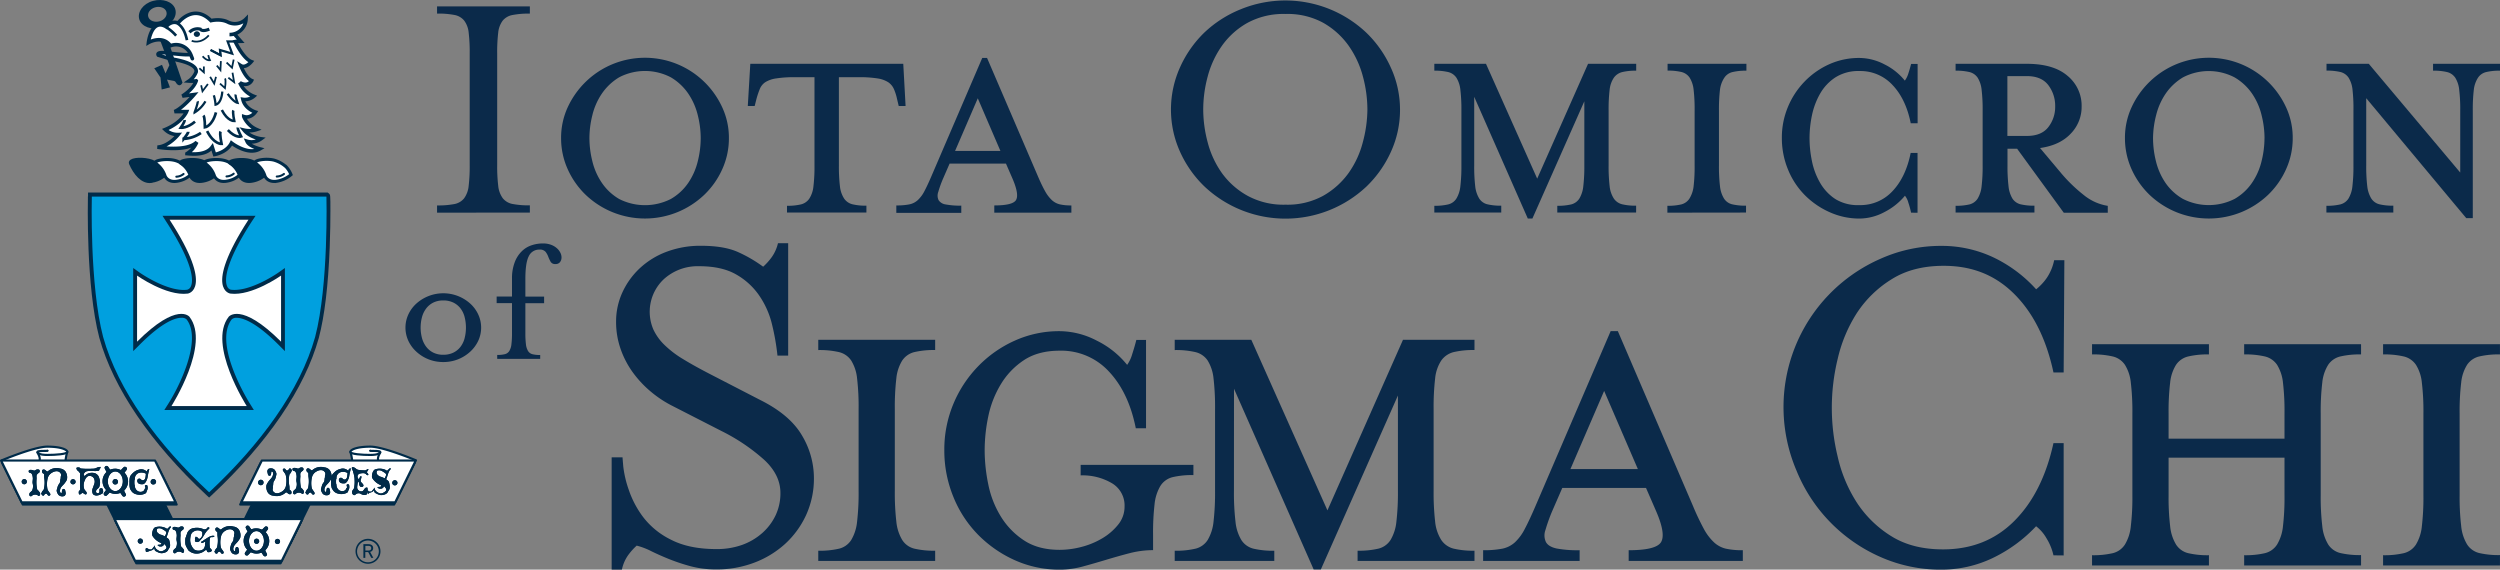 <svg id="Layer_1" data-name="Layer 1" xmlns="http://www.w3.org/2000/svg" xmlns:xlink="http://www.w3.org/1999/xlink" viewBox="0 0 919.63 209.54"><rect x="0" y="0" width="919.63" height="209.54" fill="#808080" stroke="none"/><defs><style>.cls-1,.cls-10,.cls-11,.cls-12,.cls-13,.cls-14,.cls-15,.cls-16,.cls-3,.cls-5,.cls-7,.cls-8,.cls-9{fill:none;}.cls-2{fill:#002b49;}.cls-10,.cls-11,.cls-12,.cls-13,.cls-14,.cls-15,.cls-3,.cls-5,.cls-7,.cls-8,.cls-9{stroke:#002b49;}.cls-3{stroke-width:1.14px;}.cls-4{fill:#fff;}.cls-14,.cls-15,.cls-16,.cls-5{stroke-linecap:round;}.cls-5{stroke-width:0.76px;}.cls-6{clip-path:url(#clip-path);}.cls-7{stroke-width:1.32px;}.cls-8{stroke-width:0.66px;}.cls-9{stroke-width:0.83px;}.cls-10{stroke-width:0.93px;}.cls-11{stroke-width:0.99px;}.cls-12{stroke-width:1.03px;}.cls-13{stroke-width:1.16px;}.cls-14{stroke-linejoin:round;}.cls-14,.cls-15,.cls-16{stroke-width:0.8px;}.cls-16{stroke:#231f20;}.cls-17{fill:#00a0df;}.cls-18{fill:#0b2a4a;}</style><clipPath id="clip-path" transform="translate(0 0)"><polyline class="cls-1" points="0 0 0 207.6 153.34 207.6 153.34 0"/></clipPath></defs><title>sigma-chi-wiu-iota-omicron</title><path class="cls-2" d="M55.71,66.68c3.36-.47,4.73-2.21,5.48-2.53S63,61.94,61,61.94s-3.05-2.28-6.31-3-7.3-.28-6.67,1.2c1.55,3.59,4.29,7.06,7.66,6.59" transform="translate(0 0)"/><path class="cls-3" d="M55.71,66.68c3.36-.47,4.73-2.21,5.48-2.53S63,61.94,61,61.94s-3.05-2.28-6.31-3-7.3-.28-6.67,1.2c1.55,3.59,4.29,7.06,7.66,6.59Z" transform="translate(0 0)"/><path class="cls-4" d="M60.75,64.78s.87,2.37,4.24,1.9,4.73-2.21,5.48-2.53,1.83-2.21-.16-2.21-3-2.28-6.31-3-7.94.22-6.66,1.2a8.93,8.93,0,0,1,3.41,4.69" transform="translate(0 0)"/><path class="cls-3" d="M60.75,64.78s.87,2.37,4.24,1.9,4.73-2.21,5.48-2.53,1.83-2.21-.16-2.21-3-2.28-6.31-3-7.94.22-6.66,1.2a8.93,8.93,0,0,1,3.41,4.69Z" transform="translate(0 0)"/><path class="cls-4" d="M64.87,65a4.38,4.38,0,0,0,2.64-1" transform="translate(0 0)"/><path class="cls-5" d="M64.87,65a4.38,4.38,0,0,0,2.64-1" transform="translate(0 0)"/><path class="cls-2" d="M70.08,64.78s.87,2.37,4.23,1.9,4.74-2.21,5.49-2.53,1.82-2.21-.17-2.21-3-2.28-6.3-3-8,.22-6.67,1.2a9,9,0,0,1,3.42,4.69" transform="translate(0 0)"/><path class="cls-3" d="M70.08,64.78s.87,2.37,4.23,1.9,4.74-2.21,5.49-2.53,1.82-2.21-.17-2.21-3-2.28-6.3-3-8,.22-6.67,1.2a9,9,0,0,1,3.42,4.69Z" transform="translate(0 0)"/><path class="cls-4" d="M78.92,64.78s.87,2.37,4.23,1.9,4.74-2.21,5.49-2.53,1.82-2.21-.17-2.21-3-2.28-6.3-3-8,.22-6.67,1.2a9,9,0,0,1,3.42,4.69" transform="translate(0 0)"/><path class="cls-3" d="M78.92,64.78s.87,2.37,4.23,1.9,4.74-2.21,5.49-2.53,1.82-2.21-.17-2.21-3-2.28-6.3-3-8,.22-6.67,1.2a9,9,0,0,1,3.42,4.69Z" transform="translate(0 0)"/><path class="cls-2" d="M88.2,64.78s.87,2.37,4.24,1.9,4.73-2.21,5.48-2.53,1.82-2.21-.17-2.21-3-2.28-6.3-3-8,.22-6.67,1.2a8.92,8.92,0,0,1,3.42,4.69" transform="translate(0 0)"/><path class="cls-3" d="M88.2,64.78s.87,2.37,4.24,1.9,4.73-2.21,5.48-2.53,1.82-2.21-.17-2.21-3-2.28-6.3-3-8,.22-6.67,1.2a8.92,8.92,0,0,1,3.42,4.69Z" transform="translate(0 0)"/><path class="cls-4" d="M83.33,64.9a4.41,4.41,0,0,0,2.63-1" transform="translate(0 0)"/><path class="cls-5" d="M83.33,64.9a4.41,4.41,0,0,0,2.63-1" transform="translate(0 0)"/><path class="cls-4" d="M105,61.16a11.47,11.47,0,0,0-4.26-2.27c-3.31-.79-7.94.22-6.67,1.2a8.92,8.92,0,0,1,3.42,4.69s.87,2.37,4.24,1.9a10.86,10.86,0,0,0,5.32-2.44,9.08,9.08,0,0,0-2-3.08" transform="translate(0 0)"/><path class="cls-3" d="M105,61.16a11.47,11.47,0,0,0-4.26-2.27c-3.31-.79-7.94.22-6.67,1.2a8.92,8.92,0,0,1,3.42,4.69s.87,2.37,4.24,1.9a10.86,10.86,0,0,0,5.32-2.44,9.08,9.08,0,0,0-2-3.08Z" transform="translate(0 0)"/><path class="cls-4" d="M101.81,64.94a4.45,4.45,0,0,0,2.64-.95" transform="translate(0 0)"/><path class="cls-5" d="M101.81,64.94a4.45,4.45,0,0,0,2.64-.95" transform="translate(0 0)"/><g class="cls-6"><path class="cls-2" d="M58.73,7.82c-1.84.54-3.7-.17-4.17-1.58s.64-3,2.48-3.53,3.7.17,4.16,1.58-.64,3-2.47,3.53Zm5.74-4.48c-.9-2.71-4.57-4-8.21-3s-5.86,4.12-5,6.83,4.56,4,8.2,3,5.86-4.12,5-6.82" transform="translate(0 0)"/></g><path class="cls-4" d="M86.24,12.54l2.31,2.65-1.76.05-.28.06s2.9,6.21,5.94,7.38c0,0-2.08,2.6-3.9,1.44,0,0,1.7,4.52,4,5.52,0,0-1.22,2.51-4.34.77a9.2,9.2,0,0,0,5.13,5,5,5,0,0,1-4,1.14c.79,3.51,4.59,4.67,4.59,4.67s-1.67,2.49-4.27,1.64a9.17,9.17,0,0,0,4.73,4.79,8.54,8.54,0,0,1-4.6.22C92,50.57,96,51.06,96,51.06a5.83,5.83,0,0,1-5.13.9l.11.24c.88,1.66,4.59,2.57,4.59,2.57-4.38,2.56-10.42-2.18-10.42-2.18-1.77,3.54-6.21,4.24-6.21,4.24l-.87-2.77c-2.32,3.2-7.44,2.6-9.29,2.45a9.19,9.19,0,0,0,3.6-4.22C68.64,56,57.92,54.13,57.92,54.13c4.21-.25,7.65-4.64,7.65-4.64a6.54,6.54,0,0,1-4.8-1.84c6.3-2.61,7.88-6.6,7.88-6.6H64.18c2.94-1.17,7.24-6.28,7.24-6.28l-4.34.57c4.41-2.84,5.09-5.61,5.09-5.61a12.46,12.46,0,0,1-2.68.09,7.28,7.28,0,0,0,2.68-3.39v-.27c0-3.16-8.6-4.37-8.6-4.37l-.33-.05c-1-.17-5-1.44-5-1.44-1-1.65,4.72-.61,4.72-.61h.29c7,.79,6.9.27,6.9.27s1.32,3.42.16.5a5.82,5.82,0,0,0-7.61-3.64c-3-4.14-8.1-1.16-8.1-1.16s1.07-9.15,6.61-5.76l.34-.58s1.82-1.74,3.75-.87h.22s5.58-7.37,12.09-.86c0,0,3.62-.88,6.35.61A5.77,5.77,0,0,0,90.5,7a6,6,0,0,1-6.08,5.71" transform="translate(0 0)"/><g class="cls-6"><path class="cls-7" d="M86.24,12.54l2.31,2.65-1.76.05-.28.06s2.9,6.21,5.94,7.38c0,0-2.08,2.6-3.9,1.44,0,0,1.7,4.52,4,5.52,0,0-1.22,2.51-4.34.77a9.2,9.2,0,0,0,5.13,5,5,5,0,0,1-4,1.14c.79,3.51,4.59,4.67,4.59,4.67s-1.67,2.49-4.27,1.64a9.17,9.17,0,0,0,4.73,4.79,8.54,8.54,0,0,1-4.6.22C92,50.57,96,51.06,96,51.06a5.83,5.83,0,0,1-5.13.9l.11.24c.88,1.66,4.59,2.57,4.59,2.57-4.38,2.56-10.42-2.18-10.42-2.18-1.77,3.54-6.21,4.24-6.21,4.24l-.87-2.77c-2.32,3.2-7.44,2.6-9.29,2.45a9.19,9.19,0,0,0,3.6-4.22C68.64,56,57.92,54.13,57.92,54.13c4.21-.25,7.65-4.64,7.65-4.64a6.54,6.54,0,0,1-4.8-1.84c6.3-2.61,7.88-6.6,7.88-6.6H64.18c2.94-1.17,7.24-6.28,7.24-6.28l-4.34.57c4.41-2.84,5.09-5.61,5.09-5.61a12.46,12.46,0,0,1-2.68.09,7.28,7.28,0,0,0,2.68-3.39v-.27c0-3.16-8.6-4.37-8.6-4.37l-.33-.05c-1-.17-5-1.44-5-1.44-1-1.65,4.72-.61,4.72-.61h.29c7,.79,6.9.27,6.9.27s1.32,3.42.16.5a5.82,5.82,0,0,0-7.61-3.64c-3-4.14-8.1-1.16-8.1-1.16s1.07-9.15,6.61-5.76l.34-.58s1.82-1.74,3.75-.87h.22s5.58-7.37,12.09-.86c0,0,3.62-.88,6.35.61A5.77,5.77,0,0,0,90.5,7a6,6,0,0,1-6.08,5.71" transform="translate(0 0)"/></g><polyline class="cls-8" points="73.33 25.11 74.99 26.6 74.99 24.45"/><path class="cls-9" d="M78.66,35.06a16.74,16.74,0,0,1,.63,3.45c2.3-.53,2.48-4.83,2.48-4.83" transform="translate(0 0)"/><path class="cls-8" d="M77.3,28.26l1.49,2.48.66-2.48m1.47,2.49,1.85,1.65s.44-2.79,0-3.54M84,28.58l2.12,1.63-.59-3.47m-5.77-2.62,1.33,1.65.16-3.3m2.1.54,2,1.9.61-3" transform="translate(0 0)"/><path class="cls-10" d="M85.85,40.6c-.35.72.32,3.92.32,3.92s-2.42.16-4.57-4.05" transform="translate(0 0)"/><path class="cls-9" d="M86.69,34.76c-.2.61.68,3.08.68,3.08s-1.44-.22-3.61-3.33" transform="translate(0 0)"/><path class="cls-8" d="M76.63,20.27a6.18,6.18,0,0,0,.61,1.87s-1.16.36-2.7-1.44" transform="translate(0 0)"/><path class="cls-11" d="M81.13,48.37c-.41.84.37,4.57.37,4.57s-2.82.18-5.32-4.72" transform="translate(0 0)"/><path class="cls-12" d="M69.23,48.48c0,.63-1.64,2.58-1.64,2.58A12.32,12.32,0,0,0,73.9,48.9" transform="translate(0 0)"/><path class="cls-11" d="M67.91,44.16C68,44.8,66.5,47,66.5,47s2.39.2,5.24-2.26m3.1-2.27c.55.71.55,4.37.55,4.37s2.69-.39,4.06-5.49" transform="translate(0 0)"/><path class="cls-9" d="M72.71,37.25c.22.49-1.14,4.13-1.14,4.13a11.47,11.47,0,0,0,4-4.11" transform="translate(0 0)"/><path class="cls-11" d="M87.48,46.92c-.13.7,1.22,3.28,1.22,3.28s-2,.71-4.88-2.36" transform="translate(0 0)"/><polyline class="cls-8" points="76.48 30.91 74.49 33.56 74 31.37"/><path class="cls-2" d="M72.42,13.24a.77.77,0,0,0,.82-.7.83.83,0,0,0-1.64,0,.77.77,0,0,0,.82.7" transform="translate(0 0)"/><path class="cls-8" d="M72.42,13.24a.77.77,0,0,0,.82-.7.83.83,0,0,0-1.64,0,.77.77,0,0,0,.82.7Z" transform="translate(0 0)"/><polyline class="cls-9" points="86.55 15.25 83.74 15.25 85.4 19.72 80.93 18.4 81.13 20.31 77.46 18.4"/><path class="cls-13" d="M69.69,11.88a4.12,4.12,0,0,1,4-1.16s.5,1.16,3.31,0" transform="translate(0 0)"/><path class="cls-8" d="M70.52,15s3.14,1.49,6.29-2" transform="translate(0 0)"/><path class="cls-11" d="M61.19,10.06a15.36,15.36,0,0,1,3.59,3.07m.58-4.46c1.28.77,2.66,2.46,3.42,6.1" transform="translate(0 0)"/><polyline class="cls-8" points="80.93 18.4 81.13 20.31 77.46 18.4"/><path class="cls-2" d="M60.71,15.4a14.6,14.6,0,0,1,1.67,1.16l4.75,13.82s-.66,1.59-1.79.73c-.8-.62-.56-1.2-1.49-1.37l-2.42-.46,1.09,2.86-3.05.78-.42-4.4-2.3-3.41,2.84-1.26L60.88,27s.67-1.43,1.42-3c.05-.11-3.37-9.11-3.37-9.11a5.17,5.17,0,0,1,1.78.47" transform="translate(0 0)"/><polyline class="cls-2" points="42.58 191.84 50.14 207.21 103.21 207.21 110.77 191.84 42.58 191.84"/><g class="cls-6"><polygon class="cls-14" points="42.58 191.84 50.14 207.21 103.21 207.21 110.77 191.84 42.58 191.84 42.58 191.84"/></g><polyline class="cls-2" points="0.8 170.23 57.42 170.23 64.98 185.59 8.37 185.59 0.8 170.23"/><g class="cls-6"><polygon class="cls-14" points="0.8 170.23 57.42 170.23 64.98 185.59 8.37 185.59 0.8 170.23 0.8 170.23"/></g><polyline class="cls-2" points="152.54 170.23 95.92 170.23 88.36 185.59 144.98 185.59 152.54 170.23"/><g class="cls-6"><polygon class="cls-14" points="152.54 170.23 95.92 170.23 88.36 185.59 144.98 185.59 152.54 170.23 152.54 170.23"/></g><polyline class="cls-2" points="38.98 184.53 46.55 199.9 67.72 199.9 60.15 184.53 38.98 184.53"/><polygon class="cls-14" points="38.98 184.53 46.55 199.9 67.72 199.9 60.15 184.53 38.98 184.53 38.98 184.53"/><polyline class="cls-2" points="114.37 184.53 106.81 199.9 85.64 199.9 93.21 184.53 114.37 184.53"/><polygon class="cls-14" points="114.37 184.53 106.81 199.9 85.64 199.9 93.21 184.53 114.37 184.53 114.37 184.53"/><path class="cls-4" d="M.74,169.3s11.91-5,16.65-5c5,0,7.36,1.11,7.36,1.94a16.8,16.8,0,0,0-.64,3.2" transform="translate(0 0)"/><g class="cls-6"><path class="cls-15" d="M.74,169.3s11.91-5,16.65-5c5,0,7.36,1.11,7.36,1.94a16.8,16.8,0,0,0-.64,3.2" transform="translate(0 0)"/></g><path class="cls-4" d="M13.76,166.45s1.13,1.67.82,2.85" transform="translate(0 0)"/><path class="cls-15" d="M13.76,166.45s1.13,1.67.82,2.85" transform="translate(0 0)"/><path class="cls-4" d="M17.44,165.83a2.29,2.29,0,0,0-.44,1.49" transform="translate(0 0)"/><path class="cls-16" d="M17.44,165.83a2.29,2.29,0,0,0-.44,1.49" transform="translate(0 0)"/><path class="cls-4" d="M24.75,166.23c0,.83-4.29,1.12-7.31,1.12s-3.65-.71-3.65-1.12,2.65-.38,3.65-.38" transform="translate(0 0)"/><path class="cls-15" d="M24.75,166.23c0,.83-4.29,1.12-7.31,1.12s-3.65-.71-3.65-1.12,2.65-.38,3.65-.38" transform="translate(0 0)"/><path class="cls-4" d="M152.92,169.3s-11.92-5-16.66-5c-5,0-7.36,1.11-7.36,1.94a16.8,16.8,0,0,1,.64,3.2" transform="translate(0 0)"/><g class="cls-6"><path class="cls-15" d="M152.92,169.3s-11.92-5-16.66-5c-5,0-7.36,1.11-7.36,1.94a16.8,16.8,0,0,1,.64,3.2" transform="translate(0 0)"/></g><path class="cls-4" d="M139.89,166.45s-1.12,1.67-.81,2.85" transform="translate(0 0)"/><path class="cls-15" d="M139.89,166.45s-1.12,1.67-.81,2.85" transform="translate(0 0)"/><path class="cls-4" d="M136.21,165.83a2.29,2.29,0,0,1,.44,1.49" transform="translate(0 0)"/><path class="cls-16" d="M136.21,165.83a2.29,2.29,0,0,1,.44,1.49" transform="translate(0 0)"/><path class="cls-4" d="M128.9,166.23c0,.83,4.29,1.12,7.31,1.12s3.65-.71,3.65-1.12-2.64-.38-3.65-.38" transform="translate(0 0)"/><path class="cls-15" d="M128.9,166.23c0,.83,4.29,1.12,7.31,1.12s3.65-.71,3.65-1.12-2.64-.38-3.65-.38" transform="translate(0 0)"/><polyline class="cls-4" points="64.59 184.78 7.96 184.78 0.4 169.41 57.02 169.41 64.59 184.78"/><g class="cls-6"><polygon class="cls-14" points="64.59 184.78 7.96 184.78 0.4 169.41 57.02 169.41 64.59 184.78 64.59 184.78"/></g><polyline class="cls-4" points="152.94 169.41 96.32 169.41 88.76 184.78 145.38 184.78 152.94 169.41"/><g class="cls-6"><polygon class="cls-14" points="152.94 169.41 96.32 169.41 88.76 184.78 145.38 184.78 152.94 169.41 152.94 169.41"/></g><polyline class="cls-4" points="42.14 190.94 49.7 206.31 103.65 206.31 111.21 190.94 42.14 190.94"/><g class="cls-6"><polygon class="cls-14" points="42.14 190.94 49.7 206.31 103.65 206.31 111.21 190.94 42.14 190.94 42.14 190.94"/></g><path class="cls-2" d="M95.89,178.48a1,1,0,1,0-.94-.95.95.95,0,0,0,.94.95" transform="translate(0 0)"/><path class="cls-2" d="M95.89,178.48a1,1,0,1,0-.94-.95.95.95,0,0,0,.94.95" transform="translate(0 0)"/><path class="cls-2" d="M145.3,178.55a.95.95,0,1,0-1-1,.94.94,0,0,0,1,1" transform="translate(0 0)"/><path class="cls-2" d="M145.3,178.55a.95.95,0,1,0-1-1,.94.94,0,0,0,1,1" transform="translate(0 0)"/><path class="cls-2" d="M109.48,172.37a2.65,2.65,0,0,0-1.66-.2c-.26.11-.31.62-.12.85s.7.2.94.46a2.48,2.48,0,0,1,.41,1.25c.19.83-.16,1.59,0,2.42a3.82,3.82,0,0,1-.19,2.52c-.25.45-.83.66-1,1.17a1,1,0,0,0,0,.65.52.52,0,0,0,.81.24,1.85,1.85,0,0,1,2.47-.07c.33.22.46-.1.61-.4a1.08,1.08,0,0,0-.27-1.07c-.23-.23-.11-.28-.42-.46a.89.89,0,0,1-.38-.52,12.41,12.41,0,0,1-.2-3.74c.06-.57-.16-1.18.15-1.64a2.41,2.41,0,0,1,.87-.73s0-.12,0-.18.11,0,.12-.07c.08-.34,0-.71-.27-.83a1.28,1.28,0,0,0-1.17.13.87.87,0,0,1-.69.22" transform="translate(0 0)"/><path class="cls-2" d="M109.48,172.37a2.65,2.65,0,0,0-1.66-.2c-.26.11-.31.62-.12.85s.7.2.94.46a2.48,2.48,0,0,1,.41,1.25c.19.83-.16,1.59,0,2.42a3.82,3.82,0,0,1-.19,2.52c-.25.45-.83.66-1,1.17a1,1,0,0,0,0,.65.52.52,0,0,0,.81.24,1.85,1.85,0,0,1,2.47-.07c.33.22.46-.1.61-.4a1.08,1.08,0,0,0-.27-1.07c-.23-.23-.11-.28-.42-.46a.89.89,0,0,1-.38-.52,12.41,12.41,0,0,1-.2-3.74c.06-.57-.16-1.18.15-1.64a2.41,2.41,0,0,1,.87-.73s0-.12,0-.18.11,0,.12-.07c.08-.34,0-.71-.27-.83a1.28,1.28,0,0,0-1.17.13.87.87,0,0,1-.69.22" transform="translate(0 0)"/><path class="cls-2" d="M126.44,176.33c-.31-.07-.47-.44-.76-.53a.75.75,0,0,0-1,.5,1.24,1.24,0,0,0,.7,1.36,2.77,2.77,0,0,0,1.57.1.73.73,0,0,0,.26-.14,3,3,0,0,0,.86-1.21,4,4,0,0,0,.37-1.13,21.85,21.85,0,0,1,.53-2.51c0-.12,0-.31.13-.43-.62-.18-.89.47-1,.87a2.76,2.76,0,0,0-2.92-.7,4.45,4.45,0,0,0-1.61.74,7.72,7.72,0,0,0-1.34,1.34,1.87,1.87,0,0,0-.26.53,3.9,3.9,0,0,0-.61-2.07,2.78,2.78,0,0,0-2-1.12,4.8,4.8,0,0,0-4.37.93c-.08.07-.23.21-.37.15-.4-.18-.65-.58-1.09-.71a.62.62,0,0,0-.77.33,1,1,0,0,0,.51,1.2.25.25,0,0,1,.12.13c.09.5,0,1,.09,1.48a10.72,10.72,0,0,1-.15,4.07c-.08.35-.53.61-.68,1-.38.91-.47.41,0,1.18a.56.56,0,0,0,.76.13s0-.08,0-.12a.1.1,0,0,1,.13-.07c0-.18.35-.4.5-.44.55-.13.55.56,1,.72a.5.5,0,0,0,.62-.73c-.29-.6-.84-1.08-1-1.71a9.27,9.27,0,0,1,.17-4.19,3.37,3.37,0,0,1,.85-1.33,3,3,0,0,1,.66-.48c1-.62,2.42-.89,3.16.21a1.27,1.27,0,0,1,.08,1.2c-.1.22,0,.54-.07.77-.22.59,0,1.19-.44,1.8a3.5,3.5,0,0,0-.7,1.37c-.09.47-.4,1.07-.27,1.5a3.43,3.43,0,0,0,.67,1.35A2,2,0,0,0,121,182a1.26,1.26,0,0,0,.39-1.38c-.09-.46-.09-1-.58-1.16-.73-.18-.69.75-.78,1.28-.07.38-.46.18-.59-.07a1.55,1.55,0,0,1,0-1.12,2.48,2.48,0,0,1,.27-.65c.52-.74,1.22-1.23,1.67-2,.13-.22.29-.42.41-.64,0,.73,0,1.49,0,2.06.15,0-.08.45.1.44a2.22,2.22,0,0,0,.47,1.33,3,3,0,0,0,2,1.48,4.48,4.48,0,0,0,3.35-.35c.33-.22.37-.68.53-1a2.26,2.26,0,0,0,.27-1.19c-.06-.32,0-.72-.31-.85a.51.51,0,0,0-.71.25c0,.19.09.16.09.37.06,0,0,.34.06.4.11.25-.23.26-.27.49a1.25,1.25,0,0,1-.67.81,2,2,0,0,1-2.35-.55,2.52,2.52,0,0,1-.58-1.73s-.1-.12-.11-.2a7.7,7.7,0,0,1,0-1.73c0-.09.13-.22.13-.28a2.18,2.18,0,0,1,1.46-2.3,3.26,3.26,0,0,1,2.6.29c-.12.9,0,2.66-1.4,2.38" transform="translate(0 0)"/><path class="cls-2" d="M126.44,176.33c-.31-.07-.47-.44-.76-.53a.75.75,0,0,0-1,.5,1.24,1.24,0,0,0,.7,1.36,2.77,2.77,0,0,0,1.57.1.73.73,0,0,0,.26-.14,3,3,0,0,0,.86-1.21,4,4,0,0,0,.37-1.13,21.85,21.85,0,0,1,.53-2.51c0-.12,0-.31.13-.43-.62-.18-.89.47-1,.87a2.76,2.76,0,0,0-2.92-.7,4.45,4.45,0,0,0-1.61.74,7.72,7.72,0,0,0-1.34,1.34,1.87,1.87,0,0,0-.26.53,3.9,3.9,0,0,0-.61-2.07,2.78,2.78,0,0,0-2-1.12,4.8,4.8,0,0,0-4.37.93c-.08.07-.23.21-.37.15-.4-.18-.65-.58-1.09-.71a.62.62,0,0,0-.77.33,1,1,0,0,0,.51,1.2.25.25,0,0,1,.12.13c.09.5,0,1,.09,1.48a10.72,10.72,0,0,1-.15,4.07c-.08.35-.53.61-.68,1-.38.91-.47.41,0,1.18a.56.56,0,0,0,.76.13s0-.08,0-.12a.1.1,0,0,1,.13-.07c0-.18.35-.4.5-.44.55-.13.55.56,1,.72a.5.5,0,0,0,.62-.73c-.29-.6-.84-1.08-1-1.71a9.27,9.27,0,0,1,.17-4.19,3.37,3.37,0,0,1,.85-1.33,3,3,0,0,1,.66-.48c1-.62,2.42-.89,3.16.21a1.27,1.27,0,0,1,.08,1.2c-.1.22,0,.54-.07.77-.22.59,0,1.19-.44,1.8a3.5,3.5,0,0,0-.7,1.37c-.09.47-.4,1.07-.27,1.5a3.43,3.43,0,0,0,.67,1.35A2,2,0,0,0,121,182a1.26,1.26,0,0,0,.39-1.38c-.09-.46-.09-1-.58-1.16-.73-.18-.69.75-.78,1.28-.07.38-.46.18-.59-.07a1.55,1.55,0,0,1,0-1.12,2.48,2.48,0,0,1,.27-.65c.52-.74,1.22-1.23,1.67-2,.13-.22.29-.42.41-.64,0,.73,0,1.49,0,2.06.15,0-.08.45.1.44a2.22,2.22,0,0,0,.47,1.33,3,3,0,0,0,2,1.48,4.48,4.48,0,0,0,3.35-.35c.33-.22.37-.68.53-1a2.26,2.26,0,0,0,.27-1.19c-.06-.32,0-.72-.31-.85a.51.51,0,0,0-.71.25c0,.19.09.16.09.37.06,0,0,.34.06.4.11.25-.23.26-.27.49a1.25,1.25,0,0,1-.67.81,2,2,0,0,1-2.35-.55,2.52,2.52,0,0,1-.58-1.73s-.1-.12-.11-.2a7.7,7.7,0,0,1,0-1.73c0-.09.13-.22.13-.28a2.18,2.18,0,0,1,1.46-2.3,3.26,3.26,0,0,1,2.6.29c-.12.9,0,2.66-1.4,2.38" transform="translate(0 0)"/><path class="cls-2" d="M139.92,175.36a2.85,2.85,0,0,1-1-.66,1.17,1.17,0,0,1-.29-1.36.43.43,0,0,1,.25-.26,2.14,2.14,0,0,1,1.83.32c.35.24,1.14.61,1.28,1s-.13.8-.46,1.56c-.52-.22-1-.44-1.59-.64Zm3.79-2.73c.22-.23-.13-.44-.42-.36,0,0,0,.11,0,.11-.29.12-.35.42-.66.5,0,0,0,.1,0,.1-.22.05-.1.32-.3.19a3.75,3.75,0,0,0-.79-.44,5.27,5.27,0,0,0-3.69,0,2.31,2.31,0,0,0-.8,1.17,3.65,3.65,0,0,0-.22,1.49,1.21,1.21,0,0,0,.14.51,6.7,6.7,0,0,0,3.25,2.63c0,.86-.89.4-1.44.71.73.67.67.47,1.14.53a1.28,1.28,0,0,0,1.34-.93c.49.43,1.15,1.19.67,1.74a3.21,3.21,0,0,1-1.45.88,1.51,1.51,0,0,1-1.05-.07,4.93,4.93,0,0,1-.8-.47,1.7,1.7,0,0,1-.6-.65,1.62,1.62,0,0,1-.22-.93,6.31,6.31,0,0,1-.69.92c-.11.08-.29.49-.42.52a1.83,1.83,0,0,1-1,0c-.4-.13-.16-.47-.45-.26l0,0c0-.3,0-.6-.06-.9,0-.1,0-.22-.13-.25a.75.75,0,0,0-.72.2c-.41.33-.54.88-1,1.11a1.46,1.46,0,0,1-1.63-.49c-.5-.54-.27-1.31-.2-2,0-.16.13-.94.33-1s.26,1,.33,1.17.08.22.13.33a.77.77,0,0,0,1.31.17c.36-.55-.44-1.06-.83-1.6s.26-1.31.17-1.9c0-.25-.18-.24-.37-.11s-.46.94-.54,1-.38-.31-.46-.58a1.12,1.12,0,0,1,.7-1.44c.86-.18,1.9-.41,2.51.35.23.29.8.34.69-.1s-.7-.58-.42-1c.13-.17.2-.37.34-.53s.17-.31.08-.34c-.42-.15-.7.38-1.13.43a21.72,21.72,0,0,1-2.55-.2c-1-.23-1.1-1-2.17-1-.19,0-.3.38-.15.61a.64.64,0,0,1,.11.42c.07,0,.12,0,.13.07s0,.19,0,.26.08,0,.12,0a2.18,2.18,0,0,0,.19.79,12.86,12.86,0,0,1,.39,2c0,.07,0,.21,0,.28a12,12,0,0,1-.12,2.94c0,.56-.47.91-.72,1.38a1.21,1.21,0,0,0,.3,1.36.6.6,0,0,0,.82.05,1.64,1.64,0,0,1,1.86-.43,2.82,2.82,0,0,0,1.45.51c.42,0,.93-.13,1.06-.42a2.08,2.08,0,0,0,.13-.71,4.78,4.78,0,0,1,.29.68c.08.42.09-.22.45-.34.84-.29,1.12-.28,1.68-1,0,.13.08.57.1.7a.11.11,0,0,0,.13.07c0,.07,0,.17,0,.19,1.37.72,2.1,1.18,3.65.65a2.23,2.23,0,0,0,1.07-.74c.54-1.22,1.21-1.07.57-3.62a1.43,1.43,0,0,0-.62-.87,2.13,2.13,0,0,1-.48-.4h0c.62-1.19.65-2.61,1.64-3.68" transform="translate(0 0)"/><path class="cls-2" d="M139.92,175.36a2.85,2.85,0,0,1-1-.66,1.17,1.17,0,0,1-.29-1.36.43.43,0,0,1,.25-.26,2.14,2.14,0,0,1,1.83.32c.35.24,1.14.61,1.28,1s-.13.8-.46,1.56c-.52-.22-1-.44-1.59-.64Zm3.79-2.73c.22-.23-.13-.44-.42-.36,0,0,0,.11,0,.11-.29.12-.35.42-.66.5,0,0,0,.1,0,.1-.22.05-.1.32-.3.19a3.75,3.75,0,0,0-.79-.44,5.27,5.27,0,0,0-3.69,0,2.31,2.31,0,0,0-.8,1.17,3.65,3.65,0,0,0-.22,1.49,1.21,1.21,0,0,0,.14.51,6.7,6.7,0,0,0,3.25,2.63c0,.86-.89.4-1.44.71.73.67.67.47,1.14.53a1.28,1.28,0,0,0,1.34-.93c.49.43,1.15,1.19.67,1.74a3.21,3.21,0,0,1-1.45.88,1.51,1.51,0,0,1-1.05-.07,4.93,4.93,0,0,1-.8-.47,1.7,1.7,0,0,1-.6-.65,1.62,1.62,0,0,1-.22-.93,6.31,6.31,0,0,1-.69.92c-.11.08-.29.49-.42.52a1.83,1.83,0,0,1-1,0c-.4-.13-.16-.47-.45-.26l0,0c0-.3,0-.6-.06-.9,0-.1,0-.22-.13-.25a.75.75,0,0,0-.72.2c-.41.33-.54.88-1,1.11a1.46,1.46,0,0,1-1.63-.49c-.5-.54-.27-1.31-.2-2,0-.16.13-.94.33-1s.26,1,.33,1.17.08.22.13.33a.77.77,0,0,0,1.31.17c.36-.55-.44-1.06-.83-1.6s.26-1.31.17-1.9c0-.25-.18-.24-.37-.11s-.46.94-.54,1-.38-.31-.46-.58a1.12,1.12,0,0,1,.7-1.44c.86-.18,1.9-.41,2.51.35.23.29.8.34.69-.1s-.7-.58-.42-1c.13-.17.2-.37.34-.53s.17-.31.08-.34c-.42-.15-.7.38-1.13.43a21.72,21.72,0,0,1-2.55-.2c-1-.23-1.1-1-2.17-1-.19,0-.3.38-.15.61a.64.64,0,0,1,.11.42c.07,0,.12,0,.13.07s0,.19,0,.26.08,0,.12,0a2.18,2.18,0,0,0,.19.79,12.86,12.86,0,0,1,.39,2c0,.07,0,.21,0,.28a12,12,0,0,1-.12,2.94c0,.56-.47.91-.72,1.38a1.21,1.21,0,0,0,.3,1.36.6.6,0,0,0,.82.05,1.64,1.64,0,0,1,1.86-.43,2.82,2.82,0,0,0,1.45.51c.42,0,.93-.13,1.06-.42a2.08,2.08,0,0,0,.13-.71,4.78,4.78,0,0,1,.29.68c.08.42.09-.22.45-.34.84-.29,1.12-.28,1.68-1,0,.13.08.57.1.7a.11.11,0,0,0,.13.07c0,.07,0,.17,0,.19,1.37.72,2.1,1.18,3.65.65a2.23,2.23,0,0,0,1.07-.74c.54-1.22,1.21-1.07.57-3.62a1.43,1.43,0,0,0-.62-.87,2.13,2.13,0,0,1-.48-.4h0c.62-1.19.65-2.61,1.64-3.68" transform="translate(0 0)"/><path class="cls-2" d="M106.67,180.26a1,1,0,0,1,.54,1.18.61.61,0,0,1-.76.35c-.43-.11-.7-.5-1.11-.67-.13-.05-.29.09-.36.16a4.8,4.8,0,0,1-4.34,1.07,2.77,2.77,0,0,1-2-1,3.89,3.89,0,0,1-.63-2.83,3.18,3.18,0,0,1,.5-1c.43-.78,1.11-1.28,1.6-2.05a2,2,0,0,0,.26-.66,1.52,1.52,0,0,0,0-1.11c-.13-.24-.53-.44-.59,0s0,1.46-.74,1.3c-.5-.11-.52-.69-.62-1.14a1.25,1.25,0,0,1,.35-1.39,2,2,0,0,1,2.17.27,3.5,3.5,0,0,1,.71,1.33c.15.42-.14,1-.22,1.5a3.66,3.66,0,0,1-.65,1.4c-.4.62-.19,1.22-.39,1.81-.08.23,0,.54,0,.78a1.25,1.25,0,0,0,.11,1.19c.78,1.07,2.19.76,3.17.1a2.93,2.93,0,0,0,.64-.49,3.23,3.23,0,0,0,.81-1.36,9.26,9.26,0,0,0,0-4.19c-.14-.63-.7-1.09-1-1.68a.5.5,0,0,1,.59-.75c.45.15.47.83,1,.68.15,0,.53-.27.49-.45a.09.09,0,0,0,.12-.07s0-.12,0-.12a.57.57,0,0,1,.77.1c.48.75.37.26,0,1.18-.13.36-.58.64-.65,1a10.66,10.66,0,0,0,0,4.06c.09.48,0,1,.13,1.48a.24.24,0,0,0,.13.13" transform="translate(0 0)"/><path class="cls-2" d="M106.67,180.26a1,1,0,0,1,.54,1.18.61.61,0,0,1-.76.35c-.43-.11-.7-.5-1.11-.67-.13-.05-.29.09-.36.16a4.8,4.8,0,0,1-4.34,1.07,2.77,2.77,0,0,1-2-1,3.89,3.89,0,0,1-.63-2.83,3.18,3.18,0,0,1,.5-1c.43-.78,1.11-1.28,1.6-2.05a2,2,0,0,0,.26-.66,1.52,1.52,0,0,0,0-1.11c-.13-.24-.53-.44-.59,0s0,1.46-.74,1.3c-.5-.11-.52-.69-.62-1.14a1.25,1.25,0,0,1,.35-1.39,2,2,0,0,1,2.17.27,3.5,3.5,0,0,1,.71,1.33c.15.42-.14,1-.22,1.5a3.66,3.66,0,0,1-.65,1.4c-.4.62-.19,1.22-.39,1.81-.08.23,0,.54,0,.78a1.25,1.25,0,0,0,.11,1.19c.78,1.07,2.19.76,3.17.1a2.93,2.93,0,0,0,.64-.49,3.23,3.23,0,0,0,.81-1.36,9.26,9.26,0,0,0,0-4.19c-.14-.63-.7-1.09-1-1.68a.5.5,0,0,1,.59-.75c.45.15.47.83,1,.68.15,0,.53-.27.49-.45a.09.09,0,0,0,.12-.07s0-.12,0-.12a.57.57,0,0,1,.77.1c.48.75.37.26,0,1.18-.13.36-.58.64-.65,1a10.66,10.66,0,0,0,0,4.06c.09.48,0,1,.13,1.48a.24.24,0,0,0,.13.13" transform="translate(0 0)"/><path class="cls-2" d="M26.86,178.17a.95.95,0,1,0-.95-.95.95.95,0,0,0,.95.95" transform="translate(0 0)"/><path class="cls-2" d="M26.86,178.17a.95.95,0,1,0-.95-.95.95.95,0,0,0,.95.95" transform="translate(0 0)"/><path class="cls-2" d="M8.93,178.14a.95.95,0,1,0-.95-.95.95.95,0,0,0,.95.95" transform="translate(0 0)"/><path class="cls-2" d="M8.93,178.14a.95.95,0,1,0-.95-.95.95.95,0,0,0,.95.95" transform="translate(0 0)"/><path class="cls-2" d="M56.37,178.22a1,1,0,1,0-.95-.95.95.95,0,0,0,.95.95" transform="translate(0 0)"/><path class="cls-2" d="M56.37,178.22a1,1,0,1,0-.95-.95.95.95,0,0,0,.95.95" transform="translate(0 0)"/><path class="cls-2" d="M12.44,173.1a2.61,2.61,0,0,0-1.65-.2c-.27.11-.31.62-.12.85s.7.19.94.46a2.54,2.54,0,0,1,.41,1.25c.19.82-.16,1.59,0,2.42a3.83,3.83,0,0,1-.19,2.52c-.25.45-.84.65-1,1.16a1,1,0,0,0,0,.66.53.53,0,0,0,.81.24,1.85,1.85,0,0,1,2.48-.07c.33.22.46-.1.61-.4a1.12,1.12,0,0,0-.27-1.07c-.24-.23-.12-.28-.42-.47a.84.84,0,0,1-.38-.51,12.42,12.42,0,0,1-.21-3.74c.07-.57-.16-1.18.16-1.65a2.4,2.4,0,0,1,.87-.72s0-.13,0-.18.1,0,.11-.08c.09-.34,0-.7-.27-.82a1.26,1.26,0,0,0-1.17.13.86.86,0,0,1-.69.22" transform="translate(0 0)"/><path class="cls-2" d="M12.44,173.1a2.61,2.61,0,0,0-1.65-.2c-.27.11-.31.62-.12.85s.7.19.94.46a2.54,2.54,0,0,1,.41,1.25c.19.82-.16,1.59,0,2.42a3.83,3.83,0,0,1-.19,2.52c-.25.45-.84.65-1,1.16a1,1,0,0,0,0,.66.53.53,0,0,0,.81.24,1.85,1.85,0,0,1,2.48-.07c.33.22.46-.1.61-.4a1.12,1.12,0,0,0-.27-1.07c-.24-.23-.12-.28-.42-.47a.84.84,0,0,1-.38-.51,12.42,12.42,0,0,1-.21-3.74c.07-.57-.16-1.18.16-1.65a2.4,2.4,0,0,1,.87-.72s0-.13,0-.18.1,0,.11-.08c.09-.34,0-.7-.27-.82a1.26,1.26,0,0,0-1.17.13.86.86,0,0,1-.69.22" transform="translate(0 0)"/><path class="cls-2" d="M16,174.25a1,1,0,0,1-.5-1.2.63.63,0,0,1,.77-.33c.43.13.68.53,1.08.71.14.06.29-.08.37-.15a4.81,4.81,0,0,1,4.37-.93,2.81,2.81,0,0,1,2,1.12,3.87,3.87,0,0,1,.54,2.85,2.91,2.91,0,0,1-.54,1c-.45.77-1.15,1.25-1.67,2a2.41,2.41,0,0,0-.27.66,1.52,1.52,0,0,0,0,1.11c.13.25.52.46.59.07s0-1.46.78-1.28c.49.12.5.71.59,1.16a1.27,1.27,0,0,1-.39,1.38,2,2,0,0,1-2.17-.34,3.45,3.45,0,0,1-.67-1.34c-.13-.44.18-1,.27-1.51a3.64,3.64,0,0,1,.7-1.37c.41-.61.22-1.21.44-1.79.09-.24,0-.55.07-.78a1.3,1.3,0,0,0-.07-1.2c-.75-1.1-2.17-.83-3.17-.21a3.32,3.32,0,0,0-.65.48,3.29,3.29,0,0,0-.86,1.33,9.13,9.13,0,0,0-.16,4.19c.12.63.67,1.11,1,1.71a.5.5,0,0,1-.61.73c-.45-.16-.44-.85-1-.71-.14,0-.54.25-.5.43a.11.11,0,0,0-.13.07s0,.11,0,.12a.56.56,0,0,1-.76-.13c-.46-.77-.36-.27,0-1.18.15-.35.61-.62.68-1a10.48,10.48,0,0,0,.15-4.06c-.08-.49,0-1-.09-1.48,0-.06-.06-.1-.12-.14" transform="translate(0 0)"/><path class="cls-2" d="M16,174.25a1,1,0,0,1-.5-1.2.63.63,0,0,1,.77-.33c.43.13.68.53,1.08.71.14.06.29-.08.37-.15a4.81,4.81,0,0,1,4.37-.93,2.81,2.81,0,0,1,2,1.12,3.87,3.87,0,0,1,.54,2.85,2.91,2.91,0,0,1-.54,1c-.45.77-1.15,1.25-1.67,2a2.41,2.41,0,0,0-.27.66,1.52,1.52,0,0,0,0,1.11c.13.25.52.46.59.07s0-1.46.78-1.28c.49.12.5.71.59,1.16a1.27,1.27,0,0,1-.39,1.38,2,2,0,0,1-2.17-.34,3.45,3.45,0,0,1-.67-1.34c-.13-.44.18-1,.27-1.51a3.64,3.64,0,0,1,.7-1.37c.41-.61.22-1.21.44-1.79.09-.24,0-.55.07-.78a1.3,1.3,0,0,0-.07-1.2c-.75-1.1-2.17-.83-3.17-.21a3.32,3.32,0,0,0-.65.48,3.29,3.29,0,0,0-.86,1.33,9.13,9.13,0,0,0-.16,4.19c.12.63.67,1.11,1,1.71a.5.5,0,0,1-.61.73c-.45-.16-.44-.85-1-.71-.14,0-.54.25-.5.43a.11.11,0,0,0-.13.07s0,.11,0,.12a.56.56,0,0,1-.76-.13c-.46-.77-.36-.27,0-1.18.15-.35.61-.62.68-1a10.48,10.48,0,0,0,.15-4.06c-.08-.49,0-1-.09-1.48,0-.06-.06-.1-.12-.14" transform="translate(0 0)"/><path class="cls-2" d="M29.72,172.33a25,25,0,0,0,4.24.08,3.07,3.07,0,0,0,1.46-.27,3.07,3.07,0,0,1,1.62-.37,1.73,1.73,0,0,1-.21.59s-.11,0-.11,0c-.17.35-.13.76-.52.83-1.34.24-2.9-.12-4.24.15a1.69,1.69,0,0,0-1.13,1c-.09.23.13.47.11.73.51-.08.7-.5,1.14-.73a3.87,3.87,0,0,1,2.82-.27,2.51,2.51,0,0,1,1.61,1.82,4.58,4.58,0,0,1,0,3.24c-.2.49-.84.75-1.1,1.25a.94.94,0,0,0,0,.77.65.65,0,0,0,1.12-.07c.15-.37-.06-.88.11-1.22a.74.74,0,0,1,1.14,0s0,.13,0,.18.11.05.11.08c0,.5.23,1.15-.27,1.44-.89.5-2,1-2.93.55a1,1,0,0,1-.64-.73,2.73,2.73,0,0,1,0-1.63c.27-.59.43-1.21.66-1.8a2.55,2.55,0,0,0,0-1.57,1.66,1.66,0,0,0-.91-1.12,1.71,1.71,0,0,0-1.45-.08,2.69,2.69,0,0,0-1.09,1.35,4.43,4.43,0,0,0-.3,3.29c.13.43.55.73.83,1.18a.75.75,0,0,1,.06.65.4.4,0,0,1-.56.18,2.36,2.36,0,0,1-.57-.35c-.54-.5-.89.46-1.46.42a.32.32,0,0,1-.25-.24c0-.32-.12-.68,0-.9a3.8,3.8,0,0,0,.58-.88c-.26,1-.15-6.28-.07-5.5,0-.3-.2-.42-.4-.73s-.62-.49-.8-.8-.37-.8.07-.88c.65-.12,1,0,1.23.37v0" transform="translate(0 0)"/><path class="cls-2" d="M29.72,172.33a25,25,0,0,0,4.24.08,3.07,3.07,0,0,0,1.46-.27,3.07,3.07,0,0,1,1.62-.37,1.73,1.73,0,0,1-.21.59s-.11,0-.11,0c-.17.35-.13.76-.52.83-1.34.24-2.9-.12-4.24.15a1.69,1.69,0,0,0-1.13,1c-.09.23.13.47.11.73.51-.08.7-.5,1.14-.73a3.87,3.87,0,0,1,2.82-.27,2.51,2.51,0,0,1,1.61,1.82,4.58,4.58,0,0,1,0,3.24c-.2.49-.84.75-1.1,1.25a.94.94,0,0,0,0,.77.65.65,0,0,0,1.12-.07c.15-.37-.06-.88.11-1.22a.74.74,0,0,1,1.14,0s0,.13,0,.18.11.05.11.08c0,.5.23,1.15-.27,1.44-.89.5-2,1-2.93.55a1,1,0,0,1-.64-.73,2.73,2.73,0,0,1,0-1.63c.27-.59.43-1.21.66-1.8a2.55,2.55,0,0,0,0-1.57,1.66,1.66,0,0,0-.91-1.12,1.71,1.71,0,0,0-1.45-.08,2.69,2.69,0,0,0-1.09,1.35,4.43,4.43,0,0,0-.3,3.29c.13.43.55.73.83,1.18a.75.75,0,0,1,.06.65.4.4,0,0,1-.56.18,2.36,2.36,0,0,1-.57-.35c-.54-.5-.89.46-1.46.42a.32.32,0,0,1-.25-.24c0-.32-.12-.68,0-.9a3.8,3.8,0,0,0,.58-.88c-.26,1-.15-6.28-.07-5.5,0-.3-.2-.42-.4-.73s-.62-.49-.8-.8-.37-.8.07-.88c.65-.12,1,0,1.23.37v0" transform="translate(0 0)"/><path class="cls-2" d="M42.42,178.22a1,1,0,1,0-1-.95.94.94,0,0,0,1,.95" transform="translate(0 0)"/><path class="cls-2" d="M42.42,180.65c-1.52,0-2.75-1.61-2.75-3.6s1.23-3.6,2.75-3.6,2.75,1.61,2.75,3.6-1.24,3.6-2.75,3.6Zm3.28,0c0-.06,0-.16,0-.25a4.59,4.59,0,0,0,.13-6.49h0c.27-.67,1.18-1.15.76-1.87-.18-.29-.72-.46-1-.24a10.26,10.26,0,0,0-1,1c0,.06-.16.06-.24.08v0a4.62,4.62,0,0,0-2-.47,4.75,4.75,0,0,0-1.73.33h0s0,0,0,0-.06,0-.08,0h0c-.54-.47-.7-1.5-1.51-1.33-.33.07-.67.52-.54.82a9.56,9.56,0,0,0,.63,1.23c0,.07,0,.16,0,.25a4.58,4.58,0,0,0-.11,6.5h0c-.27.67-1.18,1.15-.75,1.86.17.29.72.46.95.24a9.24,9.24,0,0,0,1-1c0-.06.16-.06.25-.09h0a4.67,4.67,0,0,0,2,.45,4.73,4.73,0,0,0,1.72-.32h0l0,0,.08,0h0c.54.48.69,1.5,1.5,1.33.34-.07.68-.52.55-.82a9.56,9.56,0,0,0-.63-1.23" transform="translate(0 0)"/><path class="cls-2" d="M42.42,180.65c-1.52,0-2.75-1.61-2.75-3.6s1.23-3.6,2.75-3.6,2.75,1.61,2.75,3.6-1.24,3.6-2.75,3.6Zm3.28,0c0-.06,0-.16,0-.25a4.59,4.59,0,0,0,.13-6.49h0c.27-.67,1.18-1.15.76-1.87-.18-.29-.72-.46-1-.24a10.26,10.26,0,0,0-1,1c0,.06-.16.06-.24.08v0a4.62,4.62,0,0,0-2-.47,4.75,4.75,0,0,0-1.73.33h0s0,0,0,0-.06,0-.08,0h0c-.54-.47-.7-1.5-1.51-1.33-.33.07-.67.52-.54.82a9.56,9.56,0,0,0,.63,1.23c0,.07,0,.16,0,.25a4.58,4.58,0,0,0-.11,6.5h0c-.27.67-1.18,1.15-.75,1.86.17.29.72.46.95.24a9.24,9.24,0,0,0,1-1c0-.06.16-.06.25-.09h0a4.67,4.67,0,0,0,2,.45,4.73,4.73,0,0,0,1.72-.32h0l0,0,.08,0h0c.54.48.69,1.5,1.5,1.33.34-.07.68-.52.55-.82a9.56,9.56,0,0,0-.63-1.23" transform="translate(0 0)"/><path class="cls-2" d="M42.42,178.22a1,1,0,1,0-1-.95.94.94,0,0,0,1,.95" transform="translate(0 0)"/><path class="cls-2" d="M54.94,172.65c-.11.12-.09.31-.14.43a24.21,24.21,0,0,0-.52,2.51,4.5,4.5,0,0,1-.38,1.14,3,3,0,0,1-.85,1.2c-.09,0-.17.13-.26.14a2.81,2.81,0,0,1-1.58-.1,1.22,1.22,0,0,1-.69-1.36.75.75,0,0,1,1-.5c.29.09.45.46.75.53,1.36.29,1.28-1.48,1.4-2.38a3.3,3.3,0,0,0-2.6-.29,2.18,2.18,0,0,0-1.45,2.3c0,.07-.13.2-.14.28a8.43,8.43,0,0,0,0,1.74c0,.07.1.14.1.2a2.56,2.56,0,0,0,.58,1.72,2,2,0,0,0,2.35.55,1.3,1.3,0,0,0,.68-.8c0-.24.37-.25.27-.5,0-.06,0-.42-.07-.4,0-.21-.14-.18-.08-.37s.45-.34.71-.24.25.52.31.85a2.17,2.17,0,0,1-.28,1.18c-.15.36-.2.82-.52,1a4.41,4.41,0,0,1-3.36.35,3,3,0,0,1-2-1.47,2.29,2.29,0,0,1-.47-1.34c-.17,0,.06-.45-.1-.44.09-1.07-.18-2.81.51-3.72a7.39,7.39,0,0,1,1.34-1.34,4.58,4.58,0,0,1,1.6-.74,2.76,2.76,0,0,1,2.92.7c.12-.4.38-1.05,1-.87" transform="translate(0 0)"/><path class="cls-2" d="M54.94,172.65c-.11.12-.09.31-.14.43a24.21,24.21,0,0,0-.52,2.51,4.5,4.5,0,0,1-.38,1.14,3,3,0,0,1-.85,1.2c-.09,0-.17.13-.26.14a2.81,2.81,0,0,1-1.58-.1,1.22,1.22,0,0,1-.69-1.36.75.75,0,0,1,1-.5c.29.09.45.46.75.53,1.36.29,1.28-1.48,1.4-2.38a3.3,3.3,0,0,0-2.6-.29,2.18,2.18,0,0,0-1.45,2.3c0,.07-.13.2-.14.28a8.43,8.43,0,0,0,0,1.74c0,.07.1.14.1.2a2.56,2.56,0,0,0,.58,1.72,2,2,0,0,0,2.35.55,1.3,1.3,0,0,0,.68-.8c0-.24.37-.25.27-.5,0-.06,0-.42-.07-.4,0-.21-.14-.18-.08-.37s.45-.34.71-.24.25.52.31.85a2.17,2.17,0,0,1-.28,1.18c-.15.36-.2.82-.52,1a4.41,4.41,0,0,1-3.36.35,3,3,0,0,1-2-1.47,2.29,2.29,0,0,1-.47-1.34c-.17,0,.06-.45-.1-.44.09-1.07-.18-2.81.51-3.72a7.39,7.39,0,0,1,1.34-1.34,4.58,4.58,0,0,1,1.6-.74,2.76,2.76,0,0,1,2.92.7c.12-.4.38-1.05,1-.87" transform="translate(0 0)"/><path class="cls-2" d="M59.05,196.69a3.31,3.31,0,0,1-1-.66,1.2,1.2,0,0,1-.29-1.36.46.46,0,0,1,.26-.27,2.21,2.21,0,0,1,1.83.32c.35.24,1.14.61,1.28,1s-.13.81-.46,1.57c-.52-.23-1-.44-1.59-.64ZM62.84,194c.22-.23-.13-.43-.43-.35,0,0,0,.1,0,.11-.28.12-.34.42-.66.5,0,0,0,.1,0,.1-.22.05-.1.32-.3.18a4.87,4.87,0,0,0-.79-.43A5.22,5.22,0,0,0,57,194a2.23,2.23,0,0,0-.81,1.17,4,4,0,0,0-.22,1.48,1.31,1.31,0,0,0,.15.52,6.66,6.66,0,0,0,3.25,2.63c0,.86-.9.39-1.45.7.74.67.67.47,1.14.54a1.28,1.28,0,0,0,1.34-.94c.49.43,1.16,1.2.68,1.75a3.3,3.3,0,0,1-1.45.88,1.66,1.66,0,0,1-1.06-.07,5.73,5.73,0,0,1-.79-.48,1.81,1.81,0,0,1-.61-.65,1.69,1.69,0,0,1-.22-.93,4.91,4.91,0,0,1-.69.92c-.1.09-.28.49-.41.53a1.92,1.92,0,0,1-1,0c-.4-.14-.83-.59-1.12-.38s-.15.79-.07,1.21,1.09-.11,1.46-.23c.84-.29,1.12-.27,1.68-1,0,.14.08.57.1.71a.1.1,0,0,0,.13.06c0,.07,0,.17,0,.19,1.36.72,2.1,1.19,3.64.65a2.12,2.12,0,0,0,1.07-.74c.54-1.22,1.21-1.07.57-3.62a1.4,1.4,0,0,0-.61-.87,2.1,2.1,0,0,1-.48-.39h0c.63-1.2.65-2.62,1.65-3.69" transform="translate(0 0)"/><path class="cls-2" d="M59.05,196.69a3.31,3.31,0,0,1-1-.66,1.2,1.2,0,0,1-.29-1.36.46.46,0,0,1,.26-.27,2.21,2.21,0,0,1,1.83.32c.35.24,1.14.61,1.28,1s-.13.81-.46,1.57c-.52-.23-1-.44-1.59-.64ZM62.84,194c.22-.23-.13-.43-.43-.35,0,0,0,.1,0,.11-.28.12-.34.42-.66.5,0,0,0,.1,0,.1-.22.05-.1.32-.3.18a4.87,4.87,0,0,0-.79-.43A5.22,5.22,0,0,0,57,194a2.23,2.23,0,0,0-.81,1.17,4,4,0,0,0-.22,1.48,1.31,1.31,0,0,0,.15.52,6.66,6.66,0,0,0,3.25,2.63c0,.86-.9.39-1.45.7.74.67.67.47,1.14.54a1.28,1.28,0,0,0,1.34-.94c.49.43,1.16,1.2.68,1.75a3.3,3.3,0,0,1-1.45.88,1.66,1.66,0,0,1-1.06-.07,5.73,5.73,0,0,1-.79-.48,1.81,1.81,0,0,1-.61-.65,1.69,1.69,0,0,1-.22-.93,4.91,4.91,0,0,1-.69.92c-.1.09-.28.49-.41.53a1.92,1.92,0,0,1-1,0c-.4-.14-.83-.59-1.12-.38s-.15.79-.07,1.21,1.09-.11,1.46-.23c.84-.29,1.12-.27,1.68-1,0,.14.08.57.1.71a.1.1,0,0,0,.13.06c0,.07,0,.17,0,.19,1.36.72,2.1,1.19,3.64.65a2.12,2.12,0,0,0,1.07-.74c.54-1.22,1.21-1.07.57-3.62a1.4,1.4,0,0,0-.61-.87,2.1,2.1,0,0,1-.48-.39h0c.63-1.2.65-2.62,1.65-3.69" transform="translate(0 0)"/><path class="cls-2" d="M76.37,194.06a1.33,1.33,0,0,1-1.81.48,5.94,5.94,0,0,0-3.23-.29,3,3,0,0,0-2.63,2.42c0,.05-.11.09-.11.13a2.37,2.37,0,0,1-.25.82,2.18,2.18,0,0,0-.15.53,9.91,9.91,0,0,0,0,2,4.35,4.35,0,0,0,.6,1.41c.29.47.35.83.81,1.14a4.36,4.36,0,0,0,3.55.87,4.17,4.17,0,0,0,1.81-.74c.21-.15.43-.17.53-.4s.36.06.45,0a.19.19,0,0,1,.18,0c.09.14,0,.22.05.36.18.52.8.33,1.34.2,0,0,.19-.29.4-.26a.92.92,0,0,0-.15-.62c-.13-.25-.53-.43-.56-.7a12.45,12.45,0,0,1,0-3.34c.11-.81,1-.24,1.58-.66.15-.1,0-.2.05-.28-1.36-.3-2.47.75-3.59,1.4-.35.2-.68.61-1.17.68,0,.16-.15.34,0,.44.34.33,1.05-.36,1.48-.41,0,.11-.11.7-.11.77a2.91,2.91,0,0,1-.3,1.52,1.45,1.45,0,0,1-.77.73,3.07,3.07,0,0,1-2.89-.1A4.91,4.91,0,0,1,70,198c.11-.9.24-1.93,1.12-2.4a2.8,2.8,0,0,1,3.12-.06c.2.16.19.48.19.71a2.15,2.15,0,0,1-.26,1.23,2.26,2.26,0,0,1-.6.63c-.38.29-.58,0-1-.48-.07-.1-.48-.16-.6-.21a4.46,4.46,0,0,1-.27.67s.11.41.07.41c0,.29-.16.35,0,.63a.83.83,0,0,0,.53.25,1.36,1.36,0,0,0,1.37-.68,6.52,6.52,0,0,0,.87-1c.06-.12.47-.75.54-.87a8.22,8.22,0,0,1,1.87-2.35s.12-.31,0-.41a.48.48,0,0,0-.7.05" transform="translate(0 0)"/><path class="cls-2" d="M76.37,194.06a1.33,1.33,0,0,1-1.81.48,5.94,5.94,0,0,0-3.23-.29,3,3,0,0,0-2.63,2.42c0,.05-.11.09-.11.13a2.37,2.37,0,0,1-.25.82,2.18,2.18,0,0,0-.15.53,9.91,9.91,0,0,0,0,2,4.35,4.35,0,0,0,.6,1.41c.29.47.35.83.81,1.14a4.36,4.36,0,0,0,3.55.87,4.17,4.17,0,0,0,1.81-.74c.21-.15.43-.17.53-.4s.36.06.45,0a.19.19,0,0,1,.18,0c.09.14,0,.22.05.36.18.52.8.33,1.34.2,0,0,.19-.29.4-.26a.92.92,0,0,0-.15-.62c-.13-.25-.53-.43-.56-.7a12.45,12.45,0,0,1,0-3.34c.11-.81,1-.24,1.58-.66.15-.1,0-.2.05-.28-1.36-.3-2.47.75-3.59,1.4-.35.2-.68.61-1.17.68,0,.16-.15.34,0,.44.34.33,1.05-.36,1.48-.41,0,.11-.11.7-.11.77a2.91,2.91,0,0,1-.3,1.52,1.45,1.45,0,0,1-.77.73,3.07,3.07,0,0,1-2.89-.1A4.91,4.91,0,0,1,70,198c.11-.9.24-1.93,1.12-2.4a2.8,2.8,0,0,1,3.12-.06c.2.16.19.48.19.71a2.15,2.15,0,0,1-.26,1.23,2.26,2.26,0,0,1-.6.63c-.38.29-.58,0-1-.48-.07-.1-.48-.16-.6-.21a4.46,4.46,0,0,1-.27.67s.11.41.07.41c0,.29-.16.35,0,.63a.83.83,0,0,0,.53.25,1.36,1.36,0,0,0,1.37-.68,6.52,6.52,0,0,0,.87-1c.06-.12.47-.75.54-.87a8.22,8.22,0,0,1,1.87-2.35s.12-.31,0-.41a.48.48,0,0,0-.7.05" transform="translate(0 0)"/><path class="cls-2" d="M65.38,194.07a2.62,2.62,0,0,0-1.65-.2c-.27.11-.31.62-.13.86s.71.18.95.45a2.58,2.58,0,0,1,.41,1.25c.19.83-.17,1.59,0,2.42a3.89,3.89,0,0,1-.18,2.52c-.25.45-.84.65-1,1.16a1.06,1.06,0,0,0,0,.66.52.52,0,0,0,.81.24,1.85,1.85,0,0,1,2.47-.07c.33.22.47-.1.61-.4a1.08,1.08,0,0,0-.27-1.07c-.23-.23-.11-.28-.41-.46a.85.85,0,0,1-.38-.52,12.1,12.1,0,0,1-.21-3.74c.07-.57-.16-1.18.15-1.64a2.45,2.45,0,0,1,.88-.73s0-.12,0-.18.1,0,.11-.07c.08-.34,0-.71-.27-.83a1.28,1.28,0,0,0-1.17.13.87.87,0,0,1-.69.22" transform="translate(0 0)"/><path class="cls-2" d="M65.38,194.07a2.62,2.62,0,0,0-1.65-.2c-.27.11-.31.62-.13.86s.71.18.95.45a2.58,2.58,0,0,1,.41,1.25c.19.83-.17,1.59,0,2.42a3.89,3.89,0,0,1-.18,2.52c-.25.45-.84.65-1,1.16a1.06,1.06,0,0,0,0,.66.52.52,0,0,0,.81.24,1.85,1.85,0,0,1,2.47-.07c.33.22.47-.1.61-.4a1.08,1.08,0,0,0-.27-1.07c-.23-.23-.11-.28-.41-.46a.85.85,0,0,1-.38-.52,12.1,12.1,0,0,1-.21-3.74c.07-.57-.16-1.18.15-1.64a2.45,2.45,0,0,1,.88-.73s0-.12,0-.18.1,0,.11-.07c.08-.34,0-.71-.27-.83a1.28,1.28,0,0,0-1.17.13.87.87,0,0,1-.69.22" transform="translate(0 0)"/><path class="cls-2" d="M79.77,195.6a1,1,0,0,1-.51-1.2.63.63,0,0,1,.77-.33c.43.13.69.53,1.09.71.13.06.29-.08.36-.15a4.82,4.82,0,0,1,4.38-.93,2.81,2.81,0,0,1,2,1.12,3.91,3.91,0,0,1,.55,2.85,3.13,3.13,0,0,1-.55,1c-.45.77-1.15,1.25-1.66,2a2.79,2.79,0,0,0-.28.66,1.47,1.47,0,0,0,0,1.11c.12.25.51.46.58.07s.06-1.46.78-1.28c.5.12.5.7.59,1.16a1.27,1.27,0,0,1-.39,1.38,2,2,0,0,1-2.16-.34,3.45,3.45,0,0,1-.67-1.34c-.14-.44.17-1,.26-1.51a3.79,3.79,0,0,1,.7-1.37c.42-.61.23-1.21.45-1.79.09-.24,0-.55.06-.78a1.24,1.24,0,0,0-.07-1.2c-.74-1.1-2.16-.83-3.17-.21a3.65,3.65,0,0,0-.65.48,3.26,3.26,0,0,0-.85,1.33,9.27,9.27,0,0,0-.17,4.19c.12.63.67,1.11,1,1.71a.5.5,0,0,1-.62.73c-.44-.16-.44-.85-1-.71-.15,0-.54.25-.5.43a.1.1,0,0,0-.13.07s0,.11,0,.12a.57.57,0,0,1-.77-.13c-.46-.77-.36-.27,0-1.18.14-.36.6-.62.68-1a10.68,10.68,0,0,0,.15-4.06c-.08-.49,0-1-.09-1.49a.25.25,0,0,0-.12-.13" transform="translate(0 0)"/><path class="cls-2" d="M79.77,195.6a1,1,0,0,1-.51-1.2.63.63,0,0,1,.77-.33c.43.13.69.53,1.09.71.13.06.29-.08.36-.15a4.82,4.82,0,0,1,4.38-.93,2.81,2.81,0,0,1,2,1.12,3.91,3.91,0,0,1,.55,2.85,3.13,3.13,0,0,1-.55,1c-.45.77-1.15,1.25-1.66,2a2.79,2.79,0,0,0-.28.66,1.47,1.47,0,0,0,0,1.11c.12.25.51.46.58.07s.06-1.46.78-1.28c.5.12.5.7.59,1.16a1.27,1.27,0,0,1-.39,1.38,2,2,0,0,1-2.16-.34,3.45,3.45,0,0,1-.67-1.34c-.14-.44.17-1,.26-1.51a3.79,3.79,0,0,1,.7-1.37c.42-.61.23-1.21.45-1.79.09-.24,0-.55.06-.78a1.24,1.24,0,0,0-.07-1.2c-.74-1.1-2.16-.83-3.17-.21a3.65,3.65,0,0,0-.65.48,3.26,3.26,0,0,0-.85,1.33,9.27,9.27,0,0,0-.17,4.19c.12.63.67,1.11,1,1.71a.5.5,0,0,1-.62.73c-.44-.16-.44-.85-1-.71-.15,0-.54.25-.5.43a.1.1,0,0,0-.13.07s0,.11,0,.12a.57.57,0,0,1-.77-.13c-.46-.77-.36-.27,0-1.18.14-.36.6-.62.68-1a10.68,10.68,0,0,0,.15-4.06c-.08-.49,0-1-.09-1.49a.25.25,0,0,0-.12-.13" transform="translate(0 0)"/><path class="cls-2" d="M94.44,200.05a.95.95,0,1,0-1-.94.94.94,0,0,0,1,.94" transform="translate(0 0)"/><path class="cls-2" d="M94.35,202.58c-1.52,0-2.75-1.61-2.75-3.6s1.23-3.6,2.75-3.6,2.74,1.61,2.74,3.6-1.22,3.6-2.74,3.6Zm3.28,0c0-.06,0-.15,0-.24a4.6,4.6,0,0,0,.13-6.5h0c.27-.67,1.18-1.15.76-1.86a.72.72,0,0,0-1-.24,10.32,10.32,0,0,0-1,1s-.16,0-.24.08h0a4.7,4.7,0,0,0-3.76-.13h0l0,0-.08,0h0c-.54-.48-.69-1.5-1.51-1.34-.33.07-.67.53-.54.82a9.66,9.66,0,0,0,.63,1.24c0,.06,0,.15,0,.24a4.61,4.61,0,0,0-.11,6.51c-.27.67-1.18,1.16-.75,1.87.17.29.72.45,1,.23a9.24,9.24,0,0,0,.95-1c.05-.06.16-.06.25-.08l0,0a4.68,4.68,0,0,0,2,.46,4.74,4.74,0,0,0,1.72-.33h0l0,0,.08,0h0c.54.48.69,1.5,1.5,1.34.34-.07.68-.53.55-.82a11.15,11.15,0,0,0-.63-1.24" transform="translate(0 0)"/><path class="cls-2" d="M94.35,202.58c-1.52,0-2.75-1.61-2.75-3.6s1.23-3.6,2.75-3.6,2.74,1.61,2.74,3.6-1.22,3.6-2.74,3.6Zm3.28,0c0-.06,0-.15,0-.24a4.6,4.6,0,0,0,.13-6.5h0c.27-.67,1.18-1.15.76-1.86a.72.72,0,0,0-1-.24,10.32,10.32,0,0,0-1,1s-.16,0-.24.08h0a4.7,4.7,0,0,0-3.76-.13h0l0,0-.08,0h0c-.54-.48-.69-1.5-1.51-1.34-.33.07-.67.53-.54.82a9.66,9.66,0,0,0,.63,1.24c0,.06,0,.15,0,.24a4.61,4.61,0,0,0-.11,6.51c-.27.67-1.18,1.16-.75,1.87.17.29.72.45,1,.23a9.24,9.24,0,0,0,.95-1c.05-.06.16-.06.25-.08l0,0a4.68,4.68,0,0,0,2,.46,4.74,4.74,0,0,0,1.72-.33h0l0,0,.08,0h0c.54.48.69,1.5,1.5,1.34.34-.07.68-.53.55-.82a11.15,11.15,0,0,0-.63-1.24" transform="translate(0 0)"/><path class="cls-2" d="M94.44,200.05a.95.95,0,1,0-1-.94.94.94,0,0,0,1,.94" transform="translate(0 0)"/><path class="cls-2" d="M51.67,200a.95.95,0,1,0-1-.94.95.95,0,0,0,1,.94" transform="translate(0 0)"/><path class="cls-2" d="M102.12,200.13a.95.95,0,1,0-1-.95.95.95,0,0,0,1,.95" transform="translate(0 0)"/><path class="cls-2" d="M51.67,200a.95.95,0,1,0-1-.94.95.95,0,0,0,1,.94" transform="translate(0 0)"/><path class="cls-2" d="M102.12,200.13a.95.95,0,1,0-1-.95.95.95,0,0,0,1,.95" transform="translate(0 0)"/><path class="cls-2" d="M32.34,72.27c0,1.33-.81,32.93,4.2,52,5.2,18.62,18.81,38.61,39.38,57.84l1,.92,1-.92c20.56-19.23,34.18-39.22,39.36-57.82,2.12-8.06,3.46-19.26,4-33.32.22-5.46.26-10.26.26-13.33,0-6,0-6-.58-6.48l-.4-.33H32.38l0,1.4" transform="translate(0 0)"/><path class="cls-17" d="M120,72.31H33.78s-.86,32.5,4.15,51.63c5.49,19.69,20.12,39.54,39,57.16h0c18.86-17.62,33.48-37.47,39-57.16,5-19.13,4.15-51.63,4.15-51.63" transform="translate(0 0)"/><path class="cls-2" d="M91.39,79.39H59.78l1.43,2.23c10.42,16.11,9.8,21.88,9.05,23.62a2.1,2.1,0,0,1-1.42,1.34c-7.21.9-17.49-6.31-17.59-6.39L49,98.58v30.59l2.46-2.46c8.61-8.61,13.31-9.84,15.34-9.81a2.56,2.56,0,0,1,1.81.56c5.93,7.6-2.85,25.06-6.75,31.14l-1.41,2.22H93.38L92,148.6c-.14-.21-13.89-22-6.71-31.18A2.62,2.62,0,0,1,87,116.9c2,0,6.73,1.2,15.35,9.81l2.45,2.46V98.58l-2.27,1.61c-.1.08-10.38,7.29-17.63,6.38a2.1,2.1,0,0,1-1.38-1.33c-.75-1.74-1.37-7.51,9-23.62L94,79.39H91.39" transform="translate(0 0)"/><path class="cls-4" d="M103.39,125.69V101.37S92.65,109,84.75,108c0,0-10.1-1.26,6.64-27.17h-29C79.16,106.74,69.06,108,69.06,108c-7.9,1-18.64-6.63-18.64-6.63v24.32c14.85-14.84,19.27-9.16,19.27-9.16,7.89,10.11-6.63,32.85-6.63,32.85h27.7s-14.53-22.74-6.64-32.85c0,0,4.43-5.68,19.27,9.16" transform="translate(0 0)"/><path class="cls-2" d="M135.41,202.52c.72,0,1.14-.23,1.14-.88s-.42-.84-1.15-.84h-1v1.72Zm-1.74-2.35h1.78c1.15,0,1.81.5,1.81,1.43a1.32,1.32,0,0,1-1.12,1.4l1.2,2.22h-.76l-1.14-2.14h-1.06v2.14h-.71v-5.05Zm5.68,2.62a4,4,0,1,0-4,4.05,4,4,0,0,0,4-4.05Zm-8.57,0a4.59,4.59,0,1,1,4.58,4.6,4.58,4.58,0,0,1-4.58-4.6" transform="translate(0 0)"/><path class="cls-18" d="M160.77,78.23V75.57a31.66,31.66,0,0,0,6.32-.5,6,6,0,0,0,3.66-2.15,9.27,9.27,0,0,0,1.65-4.55,61.6,61.6,0,0,0,.38-7.59V19.68A61.32,61.32,0,0,0,172.4,12a8.8,8.8,0,0,0-1.65-4.43,6.07,6.07,0,0,0-3.66-2.08A31.55,31.55,0,0,0,160.77,5V2.35h34.14V5a31.48,31.48,0,0,0-6.32.51,6.07,6.07,0,0,0-3.67,2.08A8.89,8.89,0,0,0,183.27,12a61.32,61.32,0,0,0-.38,7.65v41.1a61.6,61.6,0,0,0,.38,7.59,9.37,9.37,0,0,0,1.65,4.55,6,6,0,0,0,3.67,2.15,31.59,31.59,0,0,0,6.32.5v2.66Z" transform="translate(0 0)"/><path class="cls-18" d="M268.13,50.79a27.5,27.5,0,0,1-2.47,11.51A30.09,30.09,0,0,1,259,71.72a31.7,31.7,0,0,1-9.8,6.32,31.68,31.68,0,0,1-23.9,0,31.7,31.7,0,0,1-9.8-6.32,30.26,30.26,0,0,1-6.64-9.42,27.65,27.65,0,0,1-2.46-11.51,26.73,26.73,0,0,1,2.46-11.38,31.45,31.45,0,0,1,6.64-9.36,31.27,31.27,0,0,1,50.14,9.36A26.59,26.59,0,0,1,268.13,50.79Zm-10.37,0a35,35,0,0,0-1.08-8.41,24.18,24.18,0,0,0-3.54-8,20.09,20.09,0,0,0-6.38-5.94,20.54,20.54,0,0,0-19,0,20.31,20.31,0,0,0-6.32,5.94,24.18,24.18,0,0,0-3.54,8,35,35,0,0,0-1.08,8.41,35.36,35.36,0,0,0,1.08,8.53,24.18,24.18,0,0,0,3.54,8,19.68,19.68,0,0,0,6.32,5.88,21,21,0,0,0,19,0,19.48,19.48,0,0,0,6.38-5.88,24.18,24.18,0,0,0,3.54-8A35.36,35.36,0,0,0,257.76,50.79Z" transform="translate(0 0)"/><path class="cls-18" d="M292.41,28.4a42.11,42.11,0,0,0-6.9.45,10.11,10.11,0,0,0-4,1.39,5.44,5.44,0,0,0-2,2.46,31.64,31.64,0,0,0-1.27,3.8L277.61,39h-2.53L276,23.47h56.27L333.12,39H330.6L330,36.5a19.2,19.2,0,0,0-1.2-3.8,5.91,5.91,0,0,0-2.08-2.46,10.09,10.09,0,0,0-3.92-1.39,41.91,41.91,0,0,0-7-.45h-7.21V60.9a61.6,61.6,0,0,0,.38,7.59A10.23,10.23,0,0,0,310.49,73a5.19,5.19,0,0,0,3.1,2.15,20.89,20.89,0,0,0,5.12.51v2.53H289.5V75.7a21,21,0,0,0,5.12-.51,5.19,5.19,0,0,0,3.1-2.15,10.23,10.23,0,0,0,1.51-4.55,59.67,59.67,0,0,0,.38-7.59V28.4Z" transform="translate(0 0)"/><path class="cls-18" d="M346.78,66a41.41,41.41,0,0,0-1.64,4.62,3.89,3.89,0,0,0,.12,3,3.68,3.68,0,0,0,2.6,1.58,27.6,27.6,0,0,0,5.75.44v2.66h-23.9V75.57a23.57,23.57,0,0,0,4.74-.38,6.49,6.49,0,0,0,3.16-1.58,11.94,11.94,0,0,0,2.47-3.35q1.14-2.15,2.65-5.69l18.59-43.25h1.77l18.59,43.25c1,2.36,1.92,4.26,2.72,5.69a13.06,13.06,0,0,0,2.53,3.35,6.52,6.52,0,0,0,3,1.58,18.67,18.67,0,0,0,4.18.38v2.66H365.75V75.57q6.83,0,8-2T372.58,66l-2.53-5.81H349.31Zm12.9-29.84-8.35,19.35H368Z" transform="translate(0 0)"/><path class="cls-18" d="M515,40.29a37.08,37.08,0,0,1-3.35,15.56,41.31,41.31,0,0,1-9,12.77,43.47,43.47,0,0,1-59.56,0,41.18,41.18,0,0,1-9-12.77,37.79,37.79,0,0,1,0-31.11A41.22,41.22,0,0,1,443,12a42.42,42.42,0,0,1,13.4-8.59A43.36,43.36,0,0,1,502.58,12a41.36,41.36,0,0,1,9,12.78A37,37,0,0,1,515,40.29ZM472.86,5.14a27.74,27.74,0,0,0-14,3.28,28.68,28.68,0,0,0-9.36,8.41,35.18,35.18,0,0,0-5.25,11.32,47,47,0,0,0-1.64,12.14,47.3,47.3,0,0,0,1.64,12.08,34.32,34.32,0,0,0,5.25,11.32A28.82,28.82,0,0,0,458.89,72a27.64,27.64,0,0,0,14,3.29A27.3,27.3,0,0,0,486.77,72a29.23,29.23,0,0,0,9.3-8.34,34.3,34.3,0,0,0,5.24-11.32A47.32,47.32,0,0,0,503,40.29a47.07,47.07,0,0,0-1.65-12.14,35.16,35.16,0,0,0-5.24-11.32,29.08,29.08,0,0,0-9.3-8.41A27.4,27.4,0,0,0,472.86,5.14Z" transform="translate(0 0)"/><path class="cls-18" d="M542.29,60.9a61.89,61.89,0,0,0,.37,7.59A10.92,10.92,0,0,0,544.12,73a4.93,4.93,0,0,0,3,2.15,21,21,0,0,0,5.12.51v2.53H527.62V75.7a21,21,0,0,0,5.12-.51,4.93,4.93,0,0,0,3-2.15,10.92,10.92,0,0,0,1.46-4.55,61.6,61.6,0,0,0,.38-7.59V40.67a61.32,61.32,0,0,0-.38-7.65,10.38,10.38,0,0,0-1.46-4.43,5.07,5.07,0,0,0-3-2.08,21,21,0,0,0-5.12-.51V23.47h19l18.84,42.24,18.71-42.24h17.71V26a20.89,20.89,0,0,0-5.12.51,5.35,5.35,0,0,0-3.1,2.08A9.73,9.73,0,0,0,592.11,33a61.32,61.32,0,0,0-.38,7.65V60.9a61.6,61.6,0,0,0,.38,7.59A10.23,10.23,0,0,0,593.63,73a5.19,5.19,0,0,0,3.1,2.15,20.89,20.89,0,0,0,5.12.51v2.53h-29V75.7a21,21,0,0,0,5.12-.51,5,5,0,0,0,3-2.15,10.93,10.93,0,0,0,1.45-4.55,61.6,61.6,0,0,0,.38-7.59V37.26l-19.1,43.12H562L542.29,35.61Z" transform="translate(0 0)"/><path class="cls-18" d="M613.35,78.23V75.7a20.89,20.89,0,0,0,5.12-.51,5,5,0,0,0,3-2.15A10.92,10.92,0,0,0,623,68.49a61.89,61.89,0,0,0,.37-7.59V40.67A61.64,61.64,0,0,0,623,33a10.38,10.38,0,0,0-1.46-4.43,5.09,5.09,0,0,0-3-2.08,20.89,20.89,0,0,0-5.12-.51V23.47h29V26a21,21,0,0,0-5.12.51,5,5,0,0,0-3,2.08A10.25,10.25,0,0,0,632.7,33a61.32,61.32,0,0,0-.38,7.65V60.9a61.6,61.6,0,0,0,.38,7.59A10.78,10.78,0,0,0,634.16,73a4.9,4.9,0,0,0,3,2.15,21,21,0,0,0,5.12.51v2.53Z" transform="translate(0 0)"/><path class="cls-18" d="M703,78.23a34.49,34.49,0,0,0-1-3.67A7,7,0,0,0,700.74,72a23.78,23.78,0,0,1-7.53,6,19.74,19.74,0,0,1-9.17,2.4A26.68,26.68,0,0,1,672.92,78a30,30,0,0,1-9.11-6.32,28.74,28.74,0,0,1-6.13-9.42,30.2,30.2,0,0,1-2.22-11.51,29.19,29.19,0,0,1,2.22-11.38,29.78,29.78,0,0,1,6.13-9.36,29.3,29.3,0,0,1,9.11-6.39A26.68,26.68,0,0,1,684,21.32a20.14,20.14,0,0,1,9.17,2.34,22.36,22.36,0,0,1,7.53,6A8.68,8.68,0,0,0,702,27c.42-1.31.76-2.47,1-3.48h2.4V45.35h-2.53q-1.77-8.85-6.63-14A16.08,16.08,0,0,0,684,26.13a15.72,15.72,0,0,0-8.85,2.34,17.48,17.48,0,0,0-5.63,6,27.17,27.17,0,0,0-3,8,41.39,41.39,0,0,0-.88,8.35,42.27,42.27,0,0,0,.88,8.41,26.1,26.1,0,0,0,3,8,17.6,17.6,0,0,0,5.63,6A15.72,15.72,0,0,0,684,75.45a16.05,16.05,0,0,0,12.21-5.19q4.86-5.17,6.63-14h2.53v22Z" transform="translate(0 0)"/><path class="cls-18" d="M758.4,63.94a56.83,56.83,0,0,0,8.09,7.78,18.56,18.56,0,0,0,8.86,4v2.53H759.16L742,54.71h-3.54V60.9a61.6,61.6,0,0,0,.38,7.59A10.93,10.93,0,0,0,740.25,73a5,5,0,0,0,3,2.15,21,21,0,0,0,5.12.51v2.53h-29V75.7a20.89,20.89,0,0,0,5.12-.51,5,5,0,0,0,3-2.15,10.93,10.93,0,0,0,1.45-4.55,61.6,61.6,0,0,0,.38-7.59V40.67a61.32,61.32,0,0,0-.38-7.65,10.39,10.39,0,0,0-1.45-4.43,5.09,5.09,0,0,0-3-2.08,20.89,20.89,0,0,0-5.12-.51V23.47h26.18q9.86,0,15,4.43a14.16,14.16,0,0,1,5.18,11.25,14.08,14.08,0,0,1-4.05,10.06q-4,4.23-11.25,5.24ZM756,39.15a12.54,12.54,0,0,0-2.53-7.84Q750.94,28,745.63,28h-7.21V50h7.21q5.31,0,7.84-3.23A12,12,0,0,0,756,39.15Z" transform="translate(0 0)"/><path class="cls-18" d="M843.38,50.79a27.5,27.5,0,0,1-2.47,11.51,29.93,29.93,0,0,1-6.64,9.42,31.7,31.7,0,0,1-9.8,6.32,31.68,31.68,0,0,1-23.9,0,31.7,31.7,0,0,1-9.8-6.32,30.26,30.26,0,0,1-6.64-9.42,27.65,27.65,0,0,1-2.46-11.51,26.73,26.73,0,0,1,2.46-11.38,31.45,31.45,0,0,1,6.64-9.36,31.27,31.27,0,0,1,50.14,9.36A26.59,26.59,0,0,1,843.38,50.79Zm-10.37,0a35,35,0,0,0-1.08-8.41,24,24,0,0,0-3.54-8A20.09,20.09,0,0,0,822,28.47a20.52,20.52,0,0,0-19,0,20.34,20.34,0,0,0-6.33,5.94,24.39,24.39,0,0,0-3.54,8A34.94,34.94,0,0,0,792,50.79a35.34,35.34,0,0,0,1.07,8.53,24.39,24.39,0,0,0,3.54,8A19.71,19.71,0,0,0,803,73.17a21,21,0,0,0,19,0,19.48,19.48,0,0,0,6.38-5.88,24,24,0,0,0,3.54-8A35.36,35.36,0,0,0,833,50.79Z" transform="translate(0 0)"/><path class="cls-18" d="M865.38,33a10.39,10.39,0,0,0-1.45-4.43,5.09,5.09,0,0,0-3-2.08,21,21,0,0,0-5.12-.51V23.47h15.55l33.64,40V40.67a59.43,59.43,0,0,0-.38-7.65,10.25,10.25,0,0,0-1.45-4.43,5.09,5.09,0,0,0-3-2.08A20.89,20.89,0,0,0,895,26V23.47h24.66V26a21,21,0,0,0-5.12.51,5,5,0,0,0-3,2.08A10.25,10.25,0,0,0,910,33a61.32,61.32,0,0,0-.38,7.65V80.25h-2.4l-36.8-44.13V60.9a61.6,61.6,0,0,0,.38,7.59A10.93,10.93,0,0,0,872.27,73a5,5,0,0,0,3,2.15,20.89,20.89,0,0,0,5.12.51v2.53H855.77V75.7a21,21,0,0,0,5.12-.51,5,5,0,0,0,3-2.15,10.93,10.93,0,0,0,1.45-4.55,61.6,61.6,0,0,0,.38-7.59V40.67A61.32,61.32,0,0,0,865.38,33Z" transform="translate(0 0)"/><path class="cls-18" d="M234.21,200.71a22.73,22.73,0,0,0-3.19,3.57,14.37,14.37,0,0,0-2.26,5.26H225V168.22H229c0,.12.09,1.28.28,3.47a39.56,39.56,0,0,0,2,8.46,35.68,35.68,0,0,0,5.26,10,28.74,28.74,0,0,0,10.23,8.35q6.68,3.48,16.81,3.48a27.66,27.66,0,0,0,9.3-1.5,22.74,22.74,0,0,0,7.42-4.32,20.3,20.3,0,0,0,5-6.58,19,19,0,0,0,1.78-8.26q0-6.59-5.91-12.12a70.62,70.62,0,0,0-15.69-10.61l-18-9.21a41.29,41.29,0,0,1-7.89-5.16,39.45,39.45,0,0,1-6.67-7.05,33.38,33.38,0,0,1-4.6-8.73,29.87,29.87,0,0,1-1.69-10.05,25.57,25.57,0,0,1,2.35-10.9,28.27,28.27,0,0,1,6.48-8.92,29.64,29.64,0,0,1,9.86-6,35.12,35.12,0,0,1,12.49-2.16c5.64,0,10.14.75,13.53,2.25a50.38,50.38,0,0,1,9.39,5.45,21.87,21.87,0,0,0,3.19-3.57,14.6,14.6,0,0,0,2.26-5.07h3.75v41.33h-3.94a84.87,84.87,0,0,0-2-11.46,31.82,31.82,0,0,0-4.7-10.61,25.47,25.47,0,0,0-8.55-7.8q-5.26-3-13.52-3a18.49,18.49,0,0,0-13.06,4.79,16.47,16.47,0,0,0-3.85,18.41,19.22,19.22,0,0,0,4,5.64,37,37,0,0,0,7,5.35q4.32,2.64,10.52,5.82l17.85,9.21q10.89,5.44,15.31,13a30.6,30.6,0,0,1,4.41,15.5,32.29,32.29,0,0,1-2.91,13.9,33.14,33.14,0,0,1-7.79,10.61,35.34,35.34,0,0,1-11.37,6.86,38.78,38.78,0,0,1-13.81,2.44,36.36,36.36,0,0,1-9.67-1.22,72,72,0,0,1-8.08-2.72q-3.66-1.5-6.48-2.91A25.68,25.68,0,0,0,234.21,200.71Z" transform="translate(0 0)"/><path class="cls-18" d="M301,206.35v-3.76a31.45,31.45,0,0,0,7.61-.75,7.38,7.38,0,0,0,4.51-3.19,16.35,16.35,0,0,0,2.16-6.76,89.89,89.89,0,0,0,.56-11.27V150.56a89.3,89.3,0,0,0-.56-11.36,15.46,15.46,0,0,0-2.16-6.58,7.53,7.53,0,0,0-4.51-3.1,31.45,31.45,0,0,0-7.61-.75V125h43v3.76a31.45,31.45,0,0,0-7.61.75,7.51,7.51,0,0,0-4.5,3.1,15.32,15.32,0,0,0-2.17,6.58,91.21,91.21,0,0,0-.56,11.36v30.06a91.85,91.85,0,0,0,.56,11.27,16.2,16.2,0,0,0,2.17,6.76,7.36,7.36,0,0,0,4.5,3.19,31.45,31.45,0,0,0,7.61.75v3.76Z" transform="translate(0 0)"/><path class="cls-18" d="M415.37,203.53c-2.88.75-5.76,1.57-8.64,2.44s-5.73,1.69-8.54,2.45a32.44,32.44,0,0,1-8.36,1.12,39.79,39.79,0,0,1-16.53-3.47,44.5,44.5,0,0,1-13.53-9.39,42.64,42.64,0,0,1-9.11-14,44.91,44.91,0,0,1-3.29-17.09,43.56,43.56,0,0,1,3.29-16.91,44.26,44.26,0,0,1,9.11-13.9,43.41,43.41,0,0,1,13.53-9.48,39.64,39.64,0,0,1,16.53-3.48,29.88,29.88,0,0,1,13.61,3.48,33,33,0,0,1,11.18,8.92,12.85,12.85,0,0,0,1.88-4q.94-2.91,1.5-5.17h3.57v32.5h-3.76q-2.62-13.14-9.86-20.85a23.83,23.83,0,0,0-18.12-7.7q-7.89,0-13.15,3.47a27.65,27.65,0,0,0-8.55,8.93,37.09,37.09,0,0,0-4.6,11.83,61.22,61.22,0,0,0-1.32,12.4,62.53,62.53,0,0,0,1.32,12.49,36,36,0,0,0,4.6,11.83,27.94,27.94,0,0,0,8.55,8.83q5.25,3.48,13.15,3.48a31.91,31.91,0,0,0,7.7-1,29.31,29.31,0,0,0,7.7-3.1,21.36,21.36,0,0,0,6-5.07,10.41,10.41,0,0,0,2.44-6.76,9.49,9.49,0,0,0-4.6-8.55,21.24,21.24,0,0,0-11.55-2.91V171H439v3.76a31.45,31.45,0,0,0-7.61.75,7.42,7.42,0,0,0-4.51,3.2,16.2,16.2,0,0,0-2.16,6.67,91.21,91.21,0,0,0-.56,11.36v5.63A34.94,34.94,0,0,0,415.37,203.53Z" transform="translate(0 0)"/><path class="cls-18" d="M453.91,180.62a89.61,89.61,0,0,0,.57,11.27,16.06,16.06,0,0,0,2.16,6.76,7.36,7.36,0,0,0,4.5,3.19,31.51,31.51,0,0,0,7.61.75v3.76H432.12v-3.76a31.45,31.45,0,0,0,7.61-.75,7.41,7.41,0,0,0,4.51-3.19,16.35,16.35,0,0,0,2.16-6.76,91.85,91.85,0,0,0,.56-11.27V150.56a91.21,91.21,0,0,0-.56-11.36,15.46,15.46,0,0,0-2.16-6.58,7.56,7.56,0,0,0-4.51-3.1,31.45,31.45,0,0,0-7.61-.75V125H460.3l28,62.74L516.09,125h26.3v3.76a31.45,31.45,0,0,0-7.61.75,7.92,7.92,0,0,0-4.6,3.1,14.53,14.53,0,0,0-2.26,6.58,91.21,91.21,0,0,0-.56,11.36v30.06a91.85,91.85,0,0,0,.56,11.27,15.35,15.35,0,0,0,2.26,6.76,7.74,7.74,0,0,0,4.6,3.19,31.45,31.45,0,0,0,7.61.75v3.76h-43v-3.76a31.51,31.51,0,0,0,7.61-.75,7.41,7.41,0,0,0,4.51-3.19,16.35,16.35,0,0,0,2.16-6.76,91.85,91.85,0,0,0,.56-11.27V145.49l-28.36,64h-2.63l-29.31-66.49Z" transform="translate(0 0)"/><path class="cls-18" d="M570.93,188.13a62.63,62.63,0,0,0-2.44,6.85,5.74,5.74,0,0,0,.19,4.42q.93,1.69,3.85,2.35a41.47,41.47,0,0,0,8.54.65v3.95h-35.5V202.4a35.51,35.51,0,0,0,7-.56,9.75,9.75,0,0,0,4.7-2.35,17.81,17.81,0,0,0,3.66-5q1.69-3.18,3.95-8.45l27.61-64.24h2.63l27.61,64.24a93,93,0,0,0,4,8.45,19.2,19.2,0,0,0,3.76,5,9.68,9.68,0,0,0,4.41,2.35,28.09,28.09,0,0,0,6.2.56v3.95H599.11V202.4q10.14,0,11.92-3t-1.78-11.27l-3.76-8.64h-30.8Zm19.16-44.33-12.4,28.74h24.8Z" transform="translate(0 0)"/><path class="cls-18" d="M755.37,204.28a20.27,20.27,0,0,0-2.63-6.38,14.71,14.71,0,0,0-3.76-4.32,53.86,53.86,0,0,1-16.06,11.74A43.67,43.67,0,0,1,714,209.54a54.35,54.35,0,0,1-22.35-4.69,58.9,58.9,0,0,1-30.81-31.75,59.55,59.55,0,0,1,31-77.95,54.2,54.2,0,0,1,22.35-4.7,44.46,44.46,0,0,1,18.88,4.13A50.29,50.29,0,0,1,749,106.42a19.71,19.71,0,0,0,4-4.32,18.17,18.17,0,0,0,2.63-6.39h3.75L759.12,137h-3.75Q751.43,118.62,741,108.2c-7-7-15.48-10.42-26-10.42q-11.26,0-19.06,4.88a40.91,40.91,0,0,0-12.89,12.49A53.42,53.42,0,0,0,676,132a76,76,0,0,0,0,36,52.27,52.27,0,0,0,7,16.81,40.59,40.59,0,0,0,12.68,12.4q7.78,4.88,19.06,4.88,15.78,0,26.21-10.43T755.37,163h3.75v41.32Z" transform="translate(0 0)"/><path class="cls-18" d="M840.36,161.36v-9.2a89.58,89.58,0,0,0-.56-11.37,15.46,15.46,0,0,0-2.16-6.57,7.49,7.49,0,0,0-4.51-3.1,31.45,31.45,0,0,0-7.61-.75v-3.76h43v3.76a31.45,31.45,0,0,0-7.61.75,7.47,7.47,0,0,0-4.5,3.1,15.19,15.19,0,0,0-2.16,6.57,89.28,89.28,0,0,0-.57,11.37v30.05a89.5,89.5,0,0,0,.57,11.27,16,16,0,0,0,2.16,6.76,7.37,7.37,0,0,0,4.5,3.2,31.45,31.45,0,0,0,7.61.75V208h-43v-3.76a31.45,31.45,0,0,0,7.61-.75,7.39,7.39,0,0,0,4.51-3.2,16.3,16.3,0,0,0,2.16-6.76,89.78,89.78,0,0,0,.56-11.27v-13.9H797.72v13.9a89.5,89.5,0,0,0,.57,11.27,16,16,0,0,0,2.16,6.76,7.36,7.36,0,0,0,4.51,3.2,31.36,31.36,0,0,0,7.6.75V208h-43v-3.76a31.36,31.36,0,0,0,7.6-.75,7.36,7.36,0,0,0,4.51-3.2,16,16,0,0,0,2.16-6.76,89.5,89.5,0,0,0,.57-11.27V152.16a89.28,89.28,0,0,0-.57-11.37,15.19,15.19,0,0,0-2.16-6.57,7.46,7.46,0,0,0-4.51-3.1,31.36,31.36,0,0,0-7.6-.75v-3.76h43v3.76a31.36,31.36,0,0,0-7.6.75,7.46,7.46,0,0,0-4.51,3.1,15.19,15.19,0,0,0-2.16,6.57,89.28,89.28,0,0,0-.57,11.37v9.2Z" transform="translate(0 0)"/><path class="cls-18" d="M876.62,208v-3.76a31.36,31.36,0,0,0,7.6-.75,7.39,7.39,0,0,0,4.51-3.2,16,16,0,0,0,2.16-6.76,89.5,89.5,0,0,0,.57-11.27V152.16a89.28,89.28,0,0,0-.57-11.37,15.19,15.19,0,0,0-2.16-6.57,7.49,7.49,0,0,0-4.51-3.1,31.36,31.36,0,0,0-7.6-.75v-3.76h43v3.76a31.51,31.51,0,0,0-7.61.75,7.47,7.47,0,0,0-4.5,3.1,15.19,15.19,0,0,0-2.16,6.57,89.28,89.28,0,0,0-.57,11.37v30.05a89.5,89.5,0,0,0,.57,11.27,16,16,0,0,0,2.16,6.76,7.37,7.37,0,0,0,4.5,3.2,31.51,31.51,0,0,0,7.61.75V208Z" transform="translate(0 0)"/><path class="cls-18" d="M163.06,133.18a14.65,14.65,0,0,1-5.41-1,14.44,14.44,0,0,1-4.4-2.73,12.72,12.72,0,0,1-3-4,11.6,11.6,0,0,1,0-9.86,12.49,12.49,0,0,1,3-4,14.84,14.84,0,0,1,19.63,0,12.6,12.6,0,0,1,3,4,11.5,11.5,0,0,1,0,9.86,12.84,12.84,0,0,1-3,4,14.49,14.49,0,0,1-4.41,2.73A14.65,14.65,0,0,1,163.06,133.18Zm0-2.68a8.35,8.35,0,0,0,3.72-.79,7.42,7.42,0,0,0,2.62-2.14,8.8,8.8,0,0,0,1.51-3.17,15.69,15.69,0,0,0,0-7.78,8.72,8.72,0,0,0-1.51-3.17,7.42,7.42,0,0,0-2.62-2.14,8.35,8.35,0,0,0-3.72-.79,8.09,8.09,0,0,0-3.68.79,7.5,7.5,0,0,0-2.59,2.14,9.29,9.29,0,0,0-1.55,3.17,15.09,15.09,0,0,0,0,7.78,9.38,9.38,0,0,0,1.55,3.17,7.5,7.5,0,0,0,2.59,2.14A8.09,8.09,0,0,0,163.06,130.5Z" transform="translate(0 0)"/><path class="cls-18" d="M182.9,130.57a11.15,11.15,0,0,0,2.79-.28,2.68,2.68,0,0,0,1.65-1.17,5.84,5.84,0,0,0,.79-2.48,32.68,32.68,0,0,0,.21-4.13v-11h-5.65v-2.42h5.65v-6.61a16.38,16.38,0,0,1,1-6,11.15,11.15,0,0,1,2.55-4,9.36,9.36,0,0,1,3.61-2.24,12.93,12.93,0,0,1,4.17-.69,8.5,8.5,0,0,1,3,.48,6.87,6.87,0,0,1,2.13,1.24,5.45,5.45,0,0,1,1.31,1.66,3.81,3.81,0,0,1,.45,1.72,2.82,2.82,0,0,1-.55,1.76,2,2,0,0,1-1.72.72,1.84,1.84,0,0,1-1.73-.83,12.26,12.26,0,0,1-.86-1.82,7.05,7.05,0,0,0-1-1.83,2.68,2.68,0,0,0-2.27-.83,4.15,4.15,0,0,0-3.89,2.38q-1.27,2.37-1.28,8.3v6.61h6.89v2.42h-6.89v11a32.68,32.68,0,0,0,.21,4.13,6,6,0,0,0,.79,2.48,2.68,2.68,0,0,0,1.66,1.17,11.15,11.15,0,0,0,2.79.28V132H182.9Z" transform="translate(0 0)"/></svg>